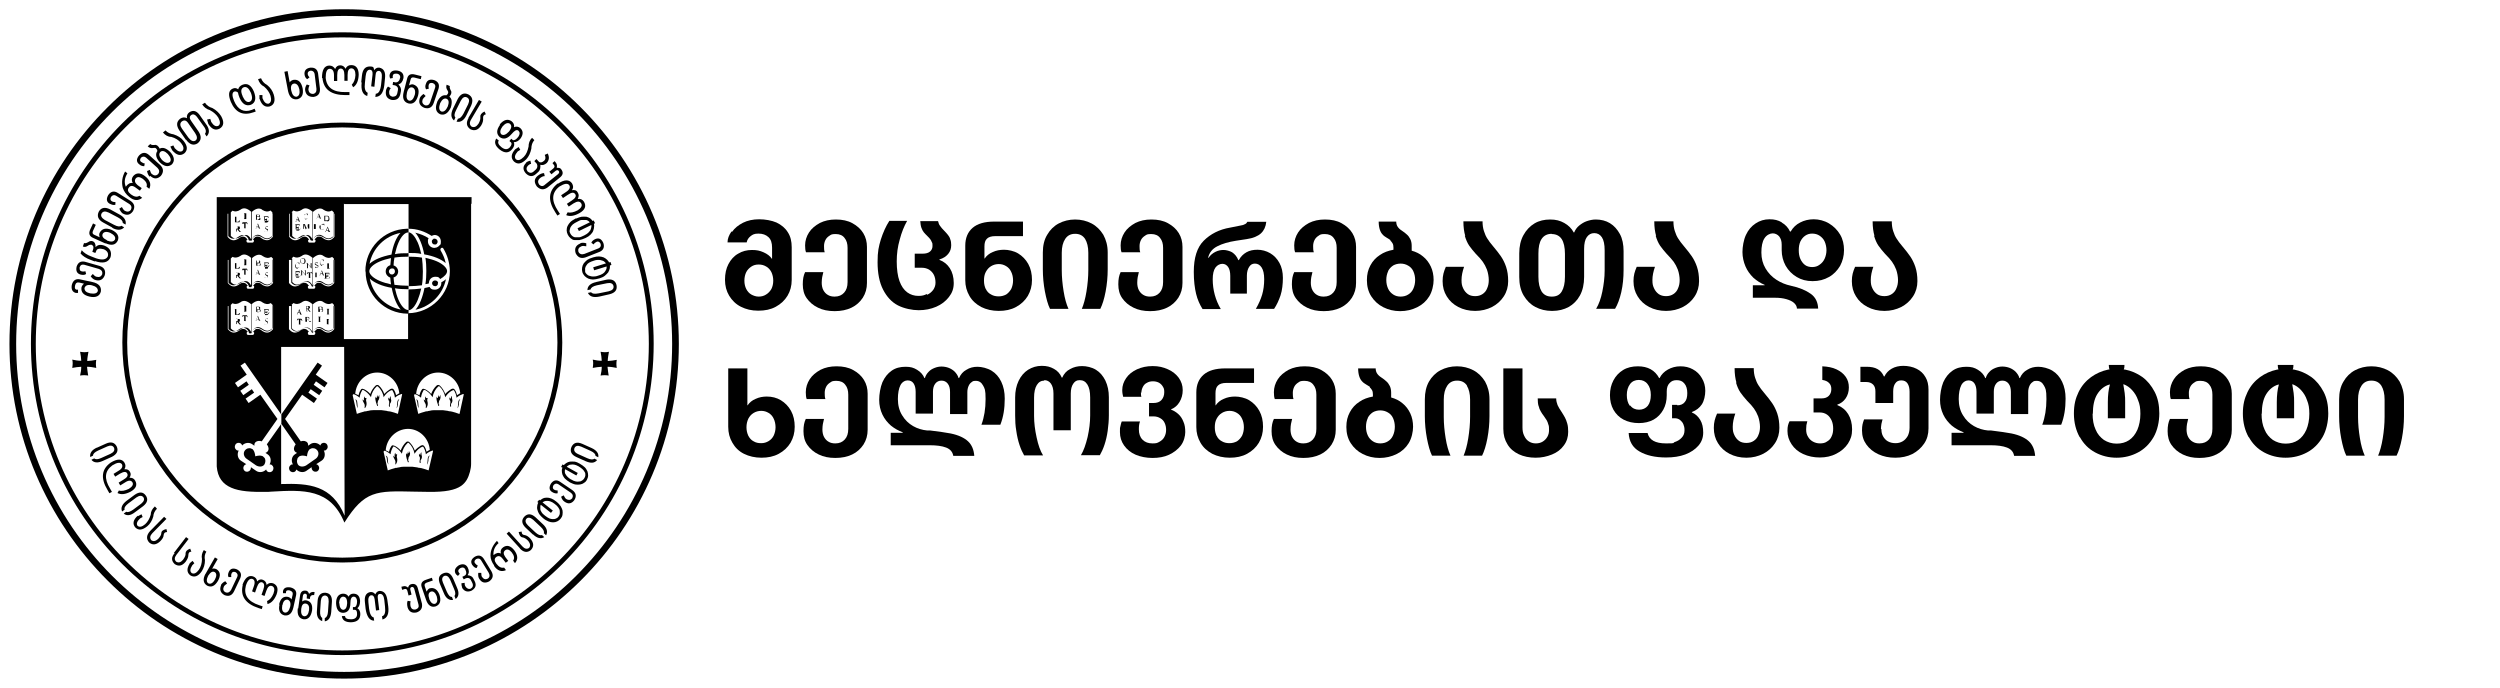 <svg xmlns="http://www.w3.org/2000/svg" id="Layer_1" viewBox="0 0 1083.1 298"><defs><style>      .st0 {        isolation: isolate;      }      .st1 {        fill-rule: evenodd;      }    </style></defs><g><g><g><path d="M38.8,128.5c-2.6-.6-3.8-1.9-3.5-4,.2-.7.6-1.2,1.1-1.6l-2.1-.5c-1-.2-1.6.3-1.8,1.4-.2,1,0,1.5.6,1.7h.7v1.4h-1c-1.4-.4-2-1.5-1.7-3.4.5-2,1.7-2.8,3.4-2.5l5.6,1.2c2.7.6,3.9,2,3.6,4.1-.5,2-2.2,2.8-4.9,2.2h0ZM39.1,127.1c1.9.3,3,0,3.3-1.1,0-1.1-.7-1.9-2.6-2.4-1.7-.4-2.8,0-3.2,1.2,0,1.2.7,1.9,2.5,2.3h0Z"></path><path d="M41.3,121.3c-.7-.2-1.4-.7-2-1.6l.9-1c.6.7,1.1,1.1,1.6,1.2,1.2.3,2,0,2.5-1.1.2-1.1-.3-1.9-1.5-2.3l-6.3-1.8c-.9-.2-1.6,0-2,1.1,0,.9,0,1.5.7,1.7.6.2,1.2.2,1.8,0l.3,1.2c-.6.5-1.5.5-2.6.2-1.4-.5-1.9-1.6-1.5-3.4.6-1.8,1.8-2.5,3.6-2.1l6.3,1.8c2,.6,2.8,2,2.3,4-.7,1.9-2.1,2.7-4.1,2.1h0Z"></path><path d="M41.1,113.3l-1.8-.7c-2-.7-3.5-1.7-4.4-2.8l.5-1.4c.9,1.1,2.4,2.1,4.4,2.8l1.8.7c2.7.9,4.4.6,5.1-.8.4-1.4-.2-2.4-1.7-3.1-1.8-.5-3-.3-3.3.7l-.4.9-1.3-.5.3-.9c.4-1.1.2-1.8-.7-2.2-.4,0-.9,0-1.6.5-.7.5-1.4.6-2.1.3l.5-1.5c.5.2,1.1,0,1.8-.4.7-.5,1.3-.6,1.9-.4.9.3,1.4,1.2,1.3,2.6.9-1.1,2.2-1.3,4-.6,2.3,1,3.1,2.6,2.5,4.9-1,2.4-3.3,2.9-6.8,1.7h0s0,.2,0,.2Z"></path><path d="M45.7,105.5l-5.5-2.5c-1.5-.7-1.9-1.9-1.1-3.6l1.2-2.6,1.2.6-1.2,2.6c-.4.8-.2,1.4.5,1.7l2.4,1.1c-.3-.8-.3-1.5,0-2,1-1.8,2.7-2.2,5.2-1.2,2.5,1.2,3.4,2.8,2.6,4.7-1,1.9-2.7,2.2-5.2,1.1h-.1ZM46.3,104.2c1.8.7,2.9.6,3.5-.4.4-1.1-.3-2-2-2.9-1.6-.7-2.8-.5-3.3.4-.5,1.1.2,2,1.9,2.8h-.1Z"></path><path d="M48.7,98.6l-4-2.2c-2.2-1.2-2.8-2.8-1.9-4.7,1-1.8,2.7-2.1,4.9-1l4,2.2c2.2,1.2,3.1,2.7,2.7,4.4l-1.2-.7c0-.8-.6-1.6-2.1-2.4l-4-2.1c-1.5-.7-2.5-.6-3.1.4-.5,1,0,1.9,1.4,2.8l4,2.1c1.5.8,2.6.9,3.2.4l1.2.7c-1.2,1.3-3,1.4-5.2.2h0Z"></path><path d="M53.2,92.5c-.6-.4-1.1-1.1-1.5-2.1l1.1-.7c.4.8.8,1.3,1.2,1.6,1.1.6,2,.5,2.7-.4.5-1,.3-1.9-.8-2.6l-5.6-3.5c-.8-.5-1.6-.3-2.2.5-.4.8-.3,1.4.2,1.8.6.4,1.2.5,1.7.4v1.2c-.7.3-1.6,0-2.6-.5-1.3-.8-1.4-2.1-.5-3.7,1.1-1.6,2.5-1.9,4-1l5.6,3.5c1.8,1.2,2.1,2.7,1.1,4.5-1.2,1.7-2.7,2-4.6.9h.2,0Z"></path><path d="M56,85.3c-1.4-1.1-2.3-2.4-2.8-3.9-.6-2.4-.3-4.8,1-7.1l1,.8c-1.2,1.9-1.5,3.8-.7,5.8.9-1.3,1.9-1.8,3-1.6-.6-1.1-.5-2.1.2-3,1.3-1.5,3-1.6,5.1,0,2.2,1.7,2.8,3.5,1.9,5.5l-1.2-.9c.4-1.2-.2-2.3-1.6-3.4-1.3-.9-2.3-1-3-.3-.8,1-.5,2,.7,3l1.8,1.3-.8,1.1-1.8-1.3c-1.3-1-2.3-1-3,0-.7.9-.4,1.9.9,2.9,1.5,1.1,2.7,1.3,3.7.6l1.2.9c-1.7,1.4-3.6,1.3-5.6-.4h0Z"></path><path d="M64.8,76.5c-.5-.5-.9-1.3-1.1-2.4l1.2-.5c.3.9.5,1.5.9,1.8,1,.8,1.9.8,2.7,0,.7-.9.6-1.8-.3-2.7l-4.9-4.4c-.7-.6-1.5-.6-2.2,0-.5.7-.6,1.4,0,1.8s1.1.7,1.6.7l-.2,1.2c-.8,0-1.6-.2-2.4-1-1.1-1-1-2.3.2-3.7,1.4-1.4,2.8-1.4,4.2-.2l4.9,4.4c1.5,1.5,1.6,3,.3,4.7-1.5,1.4-3,1.5-4.6,0h0l-.2.3s0,0,0,0Z"></path><path d="M69.1,70.2c-1.5-1.8-1.9-3.4-.9-4.8-.3-1.1-.8-1.5-1.7-1.3-1,.2-1.8,0-2.5-.7l1.1-1c.4.4,1,.5,1.9.4.8-.2,1.6.4,2.2,1.6,1.2-.7,2.7-.3,4.5,1.4,1.9,2.1,2.1,3.9.8,5.4-1.6,1.3-3.4,1-5.4-1h0ZM70.1,69.2c1.4,1.4,2.6,1.7,3.5,1,.7-.8.4-2-.9-3.5-1.3-1.3-2.4-1.6-3.2-.9-.8.8-.6,2,.6,3.4h0Z"></path><path d="M74.6,65.1l-.8-1.6,1.3-.5.6,1.2c1.3,1.4,2.4,1.8,3.3,1.2.8-.8.6-2-.6-3.5-1-1.2-2.4-2.1-4.2-2.6-1.4,0-2.6-.7-3.6-1.9l1.1-.9c.9,1,2.1,1.5,3.5,1.7,1.8.6,3.3,1.5,4.3,2.8,1.8,2.2,1.9,4,.4,5.4-1.7,1.3-3.4.9-5.3-1.3h0Z"></path><path d="M80.4,60.4l-2.7-3.9c-1.4-2.1-1.3-3.8.4-5.1.9-.6,1.9-.7,2.9-.2-.2-1.1.2-2,1.1-2.6,1.6-1,3-.6,4.3,1.1l3.3,4.7c1.1,1.8,1.1,3.4-.2,4.7l-.7-1.1c.6-.8.5-1.7-.2-2.8l-3.3-4.6c-.8-1-1.6-1.3-2.4-.8-.9.6-.9,1.5,0,2.7l3,4.3c1.5,2.2,1.4,4-.3,5.3-1.7,1.1-3.4.6-5-1.6h-.2ZM81.6,59.6c1.1,1.4,2.1,1.9,3.1,1.3.9-.7.8-1.8-.2-3.3l-3-4.3c-.8-1.2-1.7-1.4-2.7-.7-.9.7-.9,1.8,0,3.1l2.8,3.9h0Z"></path><path d="M90.2,53.5l-.5-1.7,1.4-.3.4,1.3c1,1.6,2,2.2,3.1,1.7.9-.6.9-1.8,0-3.5-.8-1.3-2-2.4-3.7-3.3-1.4-.4-2.5-1.2-3.3-2.5l1.2-.7c.7,1.1,1.8,1.9,3.2,2.3,1.7.9,2.9,2.1,3.8,3.5,1.4,2.5,1.2,4.3-.6,5.4-1.9,1-3.5.3-5-2.1h0Z"></path><path d="M100,44.1c-1.2-3-1-4.9.8-5.7.9-.4,1.6-.3,2.4.3.2-.9.9-1.6,1.9-2,2.1-.8,3.7.2,4.9,3,1.1,2.9.7,4.8-1.3,5.7-2.1.7-3.7-.3-4.9-3-.4-.9-.6-1.7-.7-2.3-.6-.5-1.1-.6-1.7-.4-.9.5-.9,1.8,0,4,1.6,3.8,4.2,5.2,7.7,3.9l1.2-.5.5,1.2-.8.3c-4.7,1.7-8,.2-10-4.5h0ZM105.1,41.7c.9,2,1.9,2.8,3.1,2.4,1.1-.5,1.3-1.8.5-3.9-.9-2-1.9-2.8-3.1-2.4-1.2.5-1.4,1.8-.5,3.8h0Z"></path><path d="M112.4,43v-1.8h1.3v1.3c.7,1.8,1.6,2.6,2.7,2.4,1-.4,1.3-1.6.8-3.4-.5-1.5-1.4-2.8-2.8-4-1.3-.6-2.1-1.7-2.6-3.2l1.3-.4c.5,1.3,1.3,2.2,2.6,2.9,1.5,1.2,2.4,2.6,2.9,4.2.8,2.7.2,4.4-1.7,5.1-2,.5-3.5-.5-4.4-3.2h-.1Z"></path><path d="M124.8,39.5l-1.6-8.4,1.4-.3.9,4.9c.3-.5.8-.9,1.6-1.1,2.1-.3,3.4.9,4,3.6.5,2.7-.3,4.3-2.3,4.8-2.1.3-3.4-.9-4-3.5h0ZM126.2,39.3c.4,1.8,1.2,2.7,2.3,2.6,1.1-.3,1.5-1.4,1.2-3.2-.4-1.7-1.2-2.6-2.3-2.5-1.2.2-1.6,1.3-1.2,3.1h0Z"></path><path d="M132.2,39.1c-.1-.7.1-1.6.7-2.5l1.2.4c-.4.8-.5,1.5-.5,1.9.2,1.2.9,1.8,2,1.8,1.1-.2,1.6-1,1.5-2.2l-.8-6.5c-.2-.9-.8-1.4-1.7-1.4-.9.2-1.3.6-1.3,1.3s.4,1.2.8,1.6l-1,.8c-.7-.4-1.1-1.2-1.2-2.3,0-1.5.7-2.4,2.6-2.7,1.9-.1,3,.7,3.3,2.5l.8,6.5c.2,2.1-.7,3.4-2.8,3.7-2.1,0-3.3-.9-3.6-2.9h0Z"></path><path d="M139.5,33.7c0-3.4,1-5.2,3.1-5.3,1.2,0,2,.5,2.6,1.5.4-1.1,1.2-1.6,2.2-1.6s1.8.5,2.3,1.5c.5-1.1,1.3-1.6,2.5-1.6,2.1,0,3.2,1.5,3.2,4.2-.1,2.6-.9,4.5-2.4,5.4l-.6-1.1c.9-.9,1.5-2.3,1.6-4.2,0-1.8-.6-2.8-1.7-2.9-1.2,0-1.7,1-1.7,2.9v2.5h-1.4v-2.5c0-1.9-.6-2.8-1.6-2.8s-1.5,1-1.5,2.9v2.5h-1.4v-2.5c0-1.9-.7-2.8-1.9-2.8-1.2.1-1.7,1.4-1.7,3.9.4,4.2,3.2,6.3,8.6,6.2h1.7v1.3h-1.7c-6.2,0-9.5-2.4-10-7.4h-.2Z"></path><path d="M156.5,35.7l.3-2.9c.3-2.7,1.4-4,3.4-4s1.6.6,1.9,1.6c.6-.8,1.3-1.2,2.2-1.1,2,.4,2.8,1.9,2.5,4.6l-.3,3c-.4,3.3-1.6,5-3.9,5.1l.2-1.4c1.2,0,2-1.3,2.3-3.9l.3-2.9c.2-1.8-.2-2.9-1.2-3.1-.9,0-1.4.5-1.5,1.9l-.5,5-1.4-.2.6-5.1c.1-1.3-.2-2-1.2-2.1-1,0-1.6,1-1.8,2.8l-.3,2.9c-.3,2.4.1,3.8,1.2,4.3l-.2,1.4c-2-.6-2.8-2.6-2.4-5.9h-.2Z"></path><path d="M167.2,39.3c.1-.6.4-1.3.9-1.8l1.2.7c-.4.4-.6.8-.7,1.4-.1,1.3.3,2,1.4,2.3,1.1,0,1.8-.3,2.1-1.4l.3-1.5c.2-.9-.2-1.6-1.2-2l-1.1-.2.2-1.3,1.1.2c1,0,1.7-.6,2-2.2,0-.8-.4-1.4-1.4-1.6-1,0-1.6,0-1.8.8-.1.5-.1.8,0,1.1l-1.2.2c-.2-.6-.3-1.1-.2-1.6.4-1.5,1.5-2.1,3.5-1.8,1.9.4,2.7,1.5,2.5,3.2-.3,1.5-1,2.4-2.2,2.8.9.9,1.3,1.8,1.1,2.9l-.3,1.4c-.5,1.9-1.7,2.6-3.7,2.4-2-.5-2.8-1.8-2.5-3.9h0Z"></path><path d="M174.9,39.8l1.5-5.8c.4-1.6,1.5-2.2,3.4-1.7l2.8.7-.3,1.3-2.8-.7c-.9-.2-1.4,0-1.6.8l-.7,2.6c.7-.4,1.4-.6,1.9-.4,2,.7,2.7,2.3,2,4.9-.8,2.7-2.2,3.8-4.2,3.3-2-.6-2.7-2.3-2-5h0ZM176.3,40.2c-.4,1.9-.1,3,.9,3.4,1.1.2,1.9-.6,2.5-2.5.4-1.7,0-2.8-1-3.2-1.1-.3-2,.5-2.4,2.3h0Z"></path><path d="M181.8,42.7c.2-.7.8-1.4,1.7-2l.9.9c-.7.6-1.1,1.1-1.3,1.5-.4,1.2,0,2,1,2.5,1.1.3,1.9-.2,2.3-1.4l2.1-6.2c.3-.9,0-1.6-1-2-.9-.2-1.5,0-1.7.6s-.2,1.2,0,1.8l-1.2.3c-.4-.6-.5-1.5,0-2.6.5-1.4,1.7-1.9,3.5-1.4,1.8.7,2.4,1.9,1.9,3.7l-2.1,6.2c-.7,2-2.1,2.7-4.1,2.1-1.9-.8-2.6-2.2-1.9-4.2h0v.2h0Z"></path><path d="M189.4,44.1c1.1-2.2,2.4-3.1,4-2.8.9-.7,1-1.4.5-2.1-.6-.8-.7-1.7-.4-2.5l1.4.6c-.2.5,0,1.1.4,1.9.5.7.3,1.6-.6,2.7,1.1.8,1.3,2.4.6,4.7-1.2,2.5-2.7,3.5-4.6,2.9-1.9-.9-2.3-2.7-1.3-5.3h0ZM190.7,44.7c-.7,1.9-.5,3.1.5,3.6,1,.3,2-.4,2.8-2.2.6-1.7.5-2.8-.5-3.3-1.1-.4-2,.3-2.8,1.9h0Z"></path><path d="M196.3,47l2-4.1c1.2-2.2,2.7-2.9,4.6-2,1.8,1,2.2,2.6,1.2,4.9l-2,4.1c-1.1,2.3-2.6,3.2-4.3,2.8l.6-1.3c.8,0,1.6-.7,2.4-2.2l2-4c.7-1.5.5-2.5-.5-3s-1.9,0-2.7,1.5l-2,4c-.8,1.5-.9,2.6-.3,3.2l-.6,1.3c-1.4-1.2-1.5-2.9-.4-5.2h0Z"></path><path d="M202.9,51.1l4.6-7.8,1.2.7-4.6,7.8c-.8,1.3-.7,2.4.3,3.1,1.1.4,2,0,2.9-1.3.7-1.2.9-2.2.8-3-.1-.8.4-1.6,1.8-2.3l.6,1.2c-.9.2-1.3.8-1.2,1.7s-.1,1.9-.8,3.1c-1.3,2-2.8,2.6-4.7,1.7-1.7-1.2-2-2.8-.8-4.9h-.1Z"></path><path d="M216.5,53.9c1.8-2.1,3.5-2.5,5.1-1.4.9.7,1.3,1.6,1.1,2.6.9-.4,1.8-.3,2.6.3,1.4,1.2,1.5,2.7.3,4.5-.9,1.2-1.9,1.7-3,1.7.4.9.2,1.9-.6,2.9-1.5,1.9-3.3,2-5.5.3-2-1.6-2.5-3.2-1.5-4.8l1.1.9c-.6.8-.2,1.8,1.2,2.9s2.6,1.1,3.6,0c.8-1,.9-1.7.5-2.1l-.7-.6.8-1,.7.6c.7.2,1.5-.3,2.4-1.5.7-1.1.7-1.9,0-2.6-.8-.6-1.7,0-2.9,1.4-1.8,2.1-3.5,2.6-5.2,1.4-1.5-1.4-1.5-3.1.2-5.4h-.2ZM217.7,54.8c-1.1,1.5-1.2,2.7-.5,3.4.9.6,2,.2,3.3-1.2,1.2-1.5,1.3-2.6.4-3.4-.9-.6-2-.2-3.2,1.2h0Z"></path><path d="M223.2,64.7l1.5-1,.7,1.2-1.1.7c-1.3,1.5-1.5,2.6-.8,3.4.9.7,2,.4,3.4-1,1.1-1.1,1.7-2.6,2.1-4.5,0-1.4.4-2.7,1.5-3.8l1,1c-.9,1-1.3,2.3-1.3,3.7-.4,1.9-1.1,3.4-2.2,4.6-2,2-3.7,2.4-5.3,1-1.5-1.5-1.3-3.3.5-5.3h0Z"></path><path d="M227.8,70.6c.4-.5,1.1-.8,2-1l.3,1.4c-.5,0-.9.4-1.3.7-.8.8-.9,1.7-.2,2.6.8.7,1.7.8,2.6,0l1-.9c.6-.6.8-1.4.4-2.4l-1.1-1.2.9-.9,1.1,1.2c.6.5,1.4.3,2.3-.5.6-.6.7-1.4.2-2.5l1.3-.6c.8,1.6.6,2.9-.4,4.1-.9.8-1.8,1.1-2.8.8.1,1.3-.1,2.3-.8,3l-1,.9c-1.5,1.4-3,1.3-4.5-.2-1.4-1.6-1.3-3.1.1-4.5h-.1Z"></path><path d="M239.3,70.7l1-.9.6.8c.4.5.5,1.2.3,2.1.9,0,1.5,0,1.9.6,1,1.3.9,2.4-.4,3.5l-5.6,4.5c-1.6,1.1-3.1.9-4.5-.5-1.3-1.8-1.2-3.3.3-4.6,1-.8,1.9-1.2,2.8-1.2l.3,1.3c-.8,0-1.5.4-2.2,1-.8.8-.9,1.7-.2,2.7.8.8,1.7.8,2.5,0l5.6-4.5c.6-.5.7-1,.4-1.4-.4-.5-.9-.5-1.5,0l-1.7,1.4-.9-1.1,1.7-1.4c.6-.5.7-1,.3-1.5l-.6-.8h-.1Z"></path><path d="M241.7,79.6c2.8-1.9,4.9-1.9,6.1-.2.6,1,.7,2,0,3,1.1-.2,2,0,2.5,1,.6.9.5,1.8,0,2.8,1.2-.2,2,.2,2.7,1.2,1.1,1.9.5,3.5-1.9,4.9-2.3,1.3-4.3,1.6-5.8.9l.6-1.2c1.3.3,2.7,0,4.4-.9,1.5-1,2.1-2,1.5-3s-1.7-1-3.3,0l-2.1,1.4-.8-1.2,2.1-1.4c1.6-1,2.1-2,1.5-2.8-.6-.9-1.6-.8-3.2.3l-2.1,1.4-.8-1.2,2.1-1.4c1.6-1,2-2.1,1.4-3-.7-.9-2.1-.7-4.2.6-3.4,2.6-3.6,6.1-.7,10.5l.9,1.4-1.1.7-.9-1.4c-3.4-5.2-3-9.3,1-12.5h.1Z"></path><path d="M249.6,94.7c.9-.4,1.7-.7,2.4-.8s1.4,0,2.1,0c.6.2,1.2.4,1.7.8s.9.9,1.2,1.5.5,1.3.4,1.9c0,.6-.2,1.3-.4,1.9s-.7,1.2-1.2,1.7-1.2,1-2.1,1.4c-1.1.5-2,.8-2.7.9h-2.1c-.7,0-1.2-.4-1.7-.8s-.9-.9-1.2-1.5-.5-1.3-.5-1.9.1-1.3.4-1.9.7-1.2,1.2-1.7,1.3-1,2.4-1.6h.1ZM250.2,96c-.9.4-1.6.9-2,1.2s-.7.8-1,1.2c-.2.4-.3.9-.4,1.4s0,.9.3,1.4c.2.4.5.8.9,1.1.4.3.8.5,1.3.5h1.6c.6,0,1.3-.4,2.2-.8.7-.4,1.3-.7,1.7-1.1s.7-.8,1-1.2c.2-.4.3-.9.4-1.4s0-.9-.3-1.4-.5-.8-.9-1.1-.8-.5-1.3-.5h-1.6c-.6,0-1.2.3-1.9.7h0ZM250.2,98.9l7-3.4.6,1.2-7,3.4-.6-1.2Z"></path><path d="M251.4,105.4c.7-.3,1.5-.3,2.6,0v1.3c-1-.2-1.7-.2-2.1,0-1.2.5-1.6,1.3-1.3,2.4.5,1,1.4,1.3,2.6.9l6.1-2.4c.9-.4,1.2-1.1.9-2-.4-.8-1-1.1-1.6-.9-.6.3-1.1.6-1.4,1.2l-1-.7c.2-.7.9-1.3,1.9-1.7,1.4-.5,2.5,0,3.3,1.8.6,1.8,0,3.1-1.6,3.8l-6.1,2.4c-2,.7-3.4,0-4.3-1.8-.6-2,0-3.4,2-4.2h0Z"></path><path d="M257,111.5c.9-.3,1.8-.4,2.5-.4s1.4.2,2,.4c.6.3,1.1.6,1.6,1.1s.8,1,1,1.7.2,1.3.1,1.9-.4,1.2-.7,1.8c-.4.5-.9,1-1.5,1.5s-1.4.8-2.3,1.1c-1.1.3-2.1.5-2.8.5s-1.4-.2-2-.4c-.6-.3-1.1-.6-1.6-1.1-.4-.5-.8-1-1-1.7s-.2-1.3-.1-2c.1-.6.3-1.2.7-1.8.4-.5.9-1,1.5-1.5.6-.4,1.5-.8,2.6-1.1h0ZM257.4,112.9c-1,.3-1.7.6-2.2.9s-.9.7-1.1,1.1c-.3.4-.5.8-.6,1.3v1.4c0,.5.4.9.7,1.2.3.3.7.6,1.2.7.5.2,1,.3,1.5.3s1.3,0,2.3-.4c.8-.2,1.4-.5,1.9-.8s.9-.7,1.1-1.1c.3-.4.5-.8.6-1.3v-1.4c-.1-.5-.4-.9-.7-1.2s-.7-.6-1.2-.7c-.5-.2-1-.3-1.5-.3s-1.2,0-2,.3h0ZM257,115.8l7.5-2.3.4,1.3-7.5,2.3-.4-1.3Z"></path><path d="M258.2,122.2l4.4-1c2.5-.5,4,.3,4.5,2.3.4,2.1-.6,3.4-3.1,4l-4.4,1c-2.5.5-4.1,0-4.9-1.6l1.4-.3c.5.7,1.5.8,3.2.5l4.4-.9c1.6-.4,2.3-1.1,2.1-2.3-.3-1.1-1.2-1.5-2.8-1.2l-4.4.9c-1.7.4-2.6,1-2.7,1.8l-1.4.3c0-1.8,1.4-3,3.8-3.5h-.1Z"></path></g><g><path d="M41.9,194l4-1.8c2.2-1,3.8-.5,4.7,1.3.8,1.9,0,3.3-2.1,4.4l-4,1.8c-2.2,1-3.9.8-4.9-.5l1.2-.6c.6.5,1.6.5,3.1-.2l4-1.8c1.4-.7,1.9-1.5,1.5-2.6-.5-1-1.5-1.2-2.9-.6l-4,1.8c-1.5.7-2.2,1.4-2.2,2.2l-1.2.6c-.3-1.7.7-3.1,2.9-4.1h0Z"></path><path d="M48,200.4c2.8-1.7,4.8-1.7,5.9,0,.6,1,.6,1.9,0,2.9,1.1-.1,1.9.2,2.4,1.1.5.8.4,1.7-.2,2.6,1.1-.1,2,.3,2.5,1.3,1,1.8.3,3.4-2,4.7-2.3,1.2-4.2,1.4-5.7.6l.6-1.1c1.2.4,2.6.1,4.3-.7,1.5-.9,2.1-1.9,1.6-2.8-.6-1-1.7-1-3.2,0l-2.1,1.3-.7-1.2,2.1-1.3c1.6-.9,2.1-1.8,1.6-2.7s-1.5-.8-3.1.1l-2.1,1.3-.7-1.2,2.1-1.3c1.6-.9,2-1.9,1.5-2.9-.7-.9-2-.8-4.1.5-3.3,2.4-3.7,5.7-1,10.1l.8,1.4-1.1.6-.8-1.4c-3.1-5.1-2.6-9.1,1.4-11.9h0Z"></path><path d="M54.8,217l3.5-2.6c2-1.4,3.6-1.4,4.8.2,1.2,1.6.8,3.2-1.1,4.7l-3.5,2.6c-1.9,1.5-3.6,1.7-4.9.6l1.1-.8c.7.4,1.7,0,3-.9l3.5-2.6c1.2-1,1.5-1.9.9-2.8-.7-.8-1.7-.8-3,.1l-3.5,2.6c-1.3,1-1.9,1.9-1.6,2.7l-1.1.8c-.7-1.6,0-3.1,1.9-4.6h0Z"></path><path d="M59.8,223.6l1.5-.8.5,1.2-1.1.6c-1.4,1.3-1.7,2.4-1.1,3.2.8.7,1.9.5,3.3-.7,1.1-1,1.9-2.4,2.4-4.1,0-1.4.7-2.6,1.8-3.6l.9,1c-.9.9-1.5,2-1.6,3.4-.5,1.8-1.4,3.2-2.6,4.2-2.1,1.7-3.8,1.9-5.2.5-1.3-1.6-.9-3.3,1.1-5.1h0v.2h0Z"></path><path d="M65,230.1l6.1-6.2,1,.9-6.1,6.2c-1,1.1-1.2,2-.5,3,.9.7,1.9.5,3-.5.9-1,1.4-1.8,1.4-2.6s.8-1.4,2.2-1.7l.3,1.3c-.9,0-1.4.4-1.5,1.3,0,.9-.6,1.8-1.5,2.7-1.7,1.6-3.3,1.8-4.8.5-1.3-1.5-1.2-3.1.4-4.9h0Z"></path><path d="M75.3,239.6l5.3-6.9,1.1.8-5.3,6.9c-.9,1.2-.9,2.2,0,3,1,.5,1.9.3,2.9-.9.8-1.1,1.2-2,1.1-2.8,0-.8.6-1.5,2-2l.5,1.3c-.9,0-1.3.6-1.3,1.5s-.4,1.8-1.2,2.9c-1.5,1.8-3,2.1-4.7,1-1.5-1.4-1.6-3,0-4.8h-.4Z"></path><path d="M82.1,244.1l1.3-1.1.8,1-.9.9c-1,1.6-1.1,2.7-.2,3.4,1,.5,2,0,3.1-1.5.8-1.2,1.3-2.8,1.3-4.6-.3-1.4,0-2.6.8-3.9l1.1.7c-.7,1.1-.9,2.3-.6,3.7,0,1.8-.5,3.4-1.4,4.8-1.5,2.2-3.2,2.8-4.9,1.8-1.6-1.2-1.7-2.9-.3-5.2h-.1Z"></path><path d="M89,248.7l4.1-7.2,1.2.7-2.4,4.2c.6-.2,1.2-.1,1.9.2,1.7,1.1,1.9,2.8.6,5.1-1.4,2.3-2.9,2.9-4.7,2-1.7-1.1-1.9-2.8-.7-5.1h0ZM90.2,249.4c-.8,1.6-.8,2.7,0,3.3,1,.5,2,0,2.9-1.6.8-1.5.8-2.6,0-3.2-1-.6-1.9,0-2.9,1.5h0Z"></path><path d="M95.7,253.5c.3-.6.9-1.2,1.9-1.7l.8,1c-.7.5-1.2.9-1.4,1.3-.5,1.1-.3,2,.7,2.5,1,.4,1.8,0,2.4-1l2.7-5.7c.4-.9,0-1.5-.7-2-.8-.3-1.4-.2-1.7.4s-.3,1.2-.2,1.7h-1.2c-.3-.5-.3-1.4.2-2.4.7-1.3,1.8-1.6,3.5-.9,1.6.9,2.1,2.1,1.4,3.8l-2.7,5.7c-.9,1.8-2.3,2.4-4.2,1.6-1.7-1-2.2-2.4-1.4-4.3h-.1Z"></path><path d="M105,253.5c1.1-3.1,2.6-4.4,4.6-3.8,1.1.4,1.7,1.1,1.8,2.2.7-.8,1.6-1.1,2.5-.7s1.5,1,1.6,2.2c.8-.8,1.7-1,2.8-.7,1.9.8,2.4,2.4,1.5,4.9-1,2.4-2.3,3.7-3.9,4.1l-.2-1.3c1.2-.5,2.1-1.6,2.8-3.3.6-1.7.4-2.7-.6-3.2-1.1-.4-1.9.3-2.5,2l-.8,2.3-1.3-.5.8-2.3c.6-1.7.4-2.7-.5-3.1-.9-.3-1.7.4-2.3,2.1l-.8,2.3-1.3-.5.8-2.3c.6-1.7.3-2.8-.7-3.1-1.1-.3-2.1.7-2.8,3-1,3.9.9,6.8,5.8,8.4l1.5.5-.4,1.2-1.5-.5c-5.7-1.9-7.9-5.3-6.7-10.1h0l-.2.2h0Z"></path><path d="M120.9,261.9c.6-2.6,1.9-3.7,3.9-3.3.7.2,1.2.6,1.5,1.1l.5-2.1c.2-.9-.3-1.5-1.3-1.8-.9-.2-1.5,0-1.6.6v.6h-1.3v-.9c.3-1.4,1.4-1.9,3.3-1.6,1.9.5,2.7,1.6,2.4,3.3l-1.2,5.4c-.6,2.6-1.9,3.7-3.9,3.4-1.9-.5-2.7-2.1-2.1-4.7h-.2ZM122.3,262.2c-.3,1.8,0,2.9,1.1,3.2,1.1.1,1.8-.7,2.3-2.5.4-1.6,0-2.7-1.1-3.1-1.1-.1-1.9.6-2.2,2.3h-.1Z"></path><path d="M129.2,263.6l.8-5.6c.2-1.6,1.1-2.3,2.5-2.1.6,0,1.1.5,1.4,1.4.6-.7,1.4-1,2.4-.8l-.2,1.3c-1-.1-1.6.2-1.8,1.1v.6l-1.4-.2v-.6c.2-.9,0-1.4-.7-1.5-.5,0-.9.3-1,1.1l-.3,2.3c.5-.4,1.1-.6,1.8-.5,2,.4,2.8,1.9,2.5,4.4-.5,2.7-1.7,4-3.7,3.8-2-.4-2.8-1.9-2.5-4.7h.2ZM130.5,263.8c-.2,1.9.2,3,1.3,3.2,1.1,0,1.8-.8,2.1-2.7.2-1.6-.3-2.6-1.4-2.8-1.1-.2-1.8.6-2,2.3h0Z"></path><path d="M137.3,264.7l.3-4.4c.2-2.4,1.4-3.6,3.4-3.5,2,.2,2.9,1.5,2.8,3.9l-.3,4.4c-.2,2.4-1.1,3.8-2.8,4.1v-1.4c.8-.3,1.3-1.2,1.4-2.8l.3-4.4c0-1.6-.4-2.4-1.5-2.6-1.1,0-1.7.7-1.9,2.3l-.3,4.4c-.1,1.6.2,2.6.9,3v1.4c-1.7-.6-2.5-2.1-2.3-4.5h0Z"></path><path d="M145.6,261.3c0-2.6,1.1-4,3-4.1,1.1,0,1.9.4,2.4,1.3.5-.9,1.2-1.3,2.1-1.3,1.8,0,2.8,1.1,2.9,3.2,0,1.4-.4,2.5-1.2,3.1.8.5,1.3,1.3,1.3,2.5,0,2.3-1.3,3.5-4,3.6-2.5,0-3.8-.9-4-2.7h1.4c0,1,.9,1.4,2.6,1.4s2.6-.8,2.6-2.2-.3-1.8-.9-1.9h-.9v-1.2h.9c.6-.3.9-1.2.9-2.6-.1-1.2-.6-1.9-1.5-1.9s-1.4,1-1.4,2.8c0,2.7-1.1,4.1-3.1,4.2-2,0-3-1.5-3.1-4.2h0ZM147,261.3c.1,1.8.7,2.8,1.7,2.9,1.1-.1,1.6-1.1,1.7-2.9,0-1.9-.6-2.8-1.8-2.8-1,.1-1.6,1.1-1.7,2.8h.1Z"></path><path d="M158.4,263.8l-.3-2.8c-.3-2.6.4-4.1,2.3-4.5.9-.1,1.6.2,2.2,1,.4-.9,1-1.4,1.8-1.5,1.9,0,3,1.2,3.4,3.8l.4,2.9c.4,3.2-.4,5.1-2.5,5.7l-.2-1.4c1.2-.3,1.6-1.7,1.3-4.2l-.3-2.8c-.2-1.8-.8-2.7-1.8-2.7s-1.2.8-1,2.1l.6,4.9-1.4.2-.6-4.9c-.2-1.3-.7-1.8-1.6-1.7-.9.3-1.3,1.3-1.1,3l.3,2.8c.3,2.3,1,3.6,2,3.8l.2,1.4c-2,0-3.2-1.8-3.7-5.1h0Z"></path><path d="M174.2,255.5l-.3-1.3.9-.2c.6-.2,1.3,0,2,.6.2-.8.6-1.3,1.3-1.5,1.5-.4,2.5.2,2.9,1.7l1.8,6.7c.3,1.9-.4,3.1-2.2,3.8-2.1.5-3.4-.3-4-2.1-.3-1.2-.3-2.1,0-2.9l1.3.2c-.2.7-.2,1.5,0,2.3.3,1,1.1,1.5,2.3,1.2,1-.4,1.4-1.1,1.1-2.1l-1.8-6.7c-.2-.7-.6-1-1.1-.9-.6.2-.8.6-.6,1.3l.5,2-1.3.4-.5-2c-.2-.7-.6-1-1.2-.8l-.9.3h-.2Z"></path><path d="M184.6,259.9l-1.9-5.5c-.5-1.5,0-2.6,1.8-3.2l2.6-.9.4,1.2-2.6.9c-.8.3-1.1.8-.9,1.5l.8,2.4c.4-.7.8-1.2,1.3-1.4,1.9-.5,3.4.4,4.3,2.8.8,2.6.3,4.2-1.6,5-1.9.6-3.4-.4-4.2-2.8h0ZM185.9,259.4c.7,1.7,1.5,2.4,2.6,2.2,1-.5,1.2-1.5.7-3.3-.6-1.6-1.5-2.3-2.5-2-1.1.4-1.3,1.5-.7,3.2h-.1Z"></path><path d="M192.3,257l-1.7-4c-.9-2.3-.5-3.8,1.4-4.6s3.3,0,4.3,2.2l1.7,4c1,2.2.8,3.9-.6,4.9l-.5-1.3c.5-.6.5-1.6-.2-3.1l-1.7-4c-.7-1.4-1.5-1.9-2.5-1.6-1,.5-1.2,1.5-.6,2.9l1.7,4c.7,1.5,1.4,2.3,2.2,2.2l.5,1.3c-1.7.3-3.1-.7-4-2.9h0Z"></path><path d="M200.3,254.6c-.3-.6-.4-1.2-.4-1.9l1.4-.2c0,.5,0,1,.3,1.5.6,1,1.5,1.4,2.4,1,.9-.6,1.1-1.3.7-2.3l-.7-1.4c-.4-.8-1.1-1.1-2.1-.8l-1,.5-.6-1.1,1-.5c.9-.5.9-1.5.2-2.9-.5-.7-1.1-.8-2-.4-.8.5-1.1,1-.9,1.6.2.4.4.7.6.9l-.8.9c-.5-.3-.9-.7-1.1-1.1-.6-1.4,0-2.5,1.5-3.5,1.7-.8,3-.5,3.8.9.7,1.3.7,2.4,0,3.4,1.2.1,2.1.6,2.5,1.5l.6,1.2c.8,1.7.3,3-1.4,4-1.8.8-3.2.3-4.2-1.4h.2Z"></path><path d="M207.6,250.7c-.4-.6-.5-1.4-.4-2.5h1.3c0,.8.1,1.4.3,1.7.7,1,1.5,1.3,2.5.8.9-.6,1-1.5.4-2.6l-3.3-5.4c-.5-.8-1.2-.9-2.1-.5-.7.5-.9,1.1-.6,1.7.4.5.8.9,1.3,1.1l-.5,1.1c-.7,0-1.4-.6-2-1.5-.7-1.3-.3-2.4,1.2-3.4,1.6-.9,2.9-.6,3.9.9l3.3,5.4c1,1.8.7,3.2-1,4.4-1.8.9-3.2.6-4.3-1.2h0Z"></path><path d="M214.1,245c-1-1.4-1.6-2.8-1.6-4.3,0-2.4,1-4.5,2.8-6.4l.7,1c-1.6,1.4-2.4,3.2-2.2,5.2,1.2-1,2.2-1.2,3.2-.7-.3-1.1,0-2,1-2.7,1.6-1.1,3.2-.7,4.8,1.3,1.6,2.1,1.7,4,.3,5.6l-.8-1.1c.7-1,.5-2.2-.6-3.6-1-1.2-1.9-1.5-2.7-1-1,.7-1,1.7-.1,3l1.3,1.7-1.1.8-1.3-1.7c-.9-1.2-1.8-1.5-2.8-.8-.9.7-.9,1.7.1,3,1.1,1.4,2.2,1.9,3.3,1.6l.8,1.1c-1.9.9-3.7.3-5.2-1.9h.1Z"></path><path d="M225.3,237.6l-5.8-6.4,1-.9,5.8,6.4c1,1.1,2,1.3,2.9.7.7-.8.6-1.8-.3-3-.9-1-1.8-1.5-2.6-1.6s-1.3-.9-1.6-2.3l1.3-.2c0,.9.3,1.4,1.2,1.5s1.8.7,2.6,1.6c1.5,1.8,1.6,3.4.2,4.9-1.6,1.3-3.2,1-4.8-.7h.1Z"></path><path d="M230.9,231.6l-3.2-3c-1.7-1.7-1.9-3.3-.5-4.8,1.4-1.4,3-1.3,4.8.3l3.2,3c1.8,1.7,2.2,3.3,1.4,4.8l-1-.9c.3-.7-.2-1.7-1.4-2.8l-3.2-3c-1.2-1-2.2-1.2-2.9-.5-.7.8-.5,1.8.6,2.9l3.2,3c1.2,1.1,2.2,1.5,2.9,1.2l1,.9c-1.5.9-3.1.5-4.9-1.2h0Z"></path><path d="M235.3,224.5c-.7-.6-1.3-1.2-1.7-1.8s-.6-1.2-.8-1.9-.1-1.3,0-1.9.4-1.2.8-1.7c.4-.5.9-.9,1.5-1.2s1.2-.4,1.8-.4,1.3.1,2,.4,1.4.7,2.1,1.3c.9.7,1.5,1.4,1.9,2s.6,1.2.8,1.8c.1.6.1,1.2,0,1.9s-.4,1.2-.8,1.7-.9.9-1.5,1.2-1.2.4-1.8.4-1.3-.1-2-.4-1.5-.7-2.3-1.4h0ZM238.7,222.2l-5.9-4.7.8-1,5.9,4.7-.8,1ZM236.1,223.4c.8.6,1.4,1,1.9,1.2s1,.3,1.5.3.9,0,1.3-.2.8-.4,1.1-.8.5-.8.6-1.2,0-.9,0-1.4-.3-.9-.6-1.4-.8-1-1.6-1.6c-.6-.5-1.2-.8-1.7-1s-1-.3-1.5-.3-.9,0-1.3.2-.8.4-1.1.8-.5.8-.6,1.2v1.4c0,.5.3.9.6,1.4s.8.9,1.4,1.4h0Z"></path><path d="M244.5,217.3c-.6-.4-1.1-1.1-1.4-2.1l1.1-.6c.4.8.7,1.3,1.1,1.6,1,.6,1.9.5,2.6-.3.5-1,.3-1.8-.7-2.5l-5.3-3.6c-.8-.5-1.5-.3-2.1.4-.4.8-.4,1.4.1,1.8.5.4,1.1.5,1.7.5v1.2c-.7.2-1.6,0-2.5-.6-1.2-.8-1.3-2-.4-3.6,1.1-1.5,2.4-1.8,3.9-.8l5.3,3.6c1.7,1.2,2,2.7.9,4.4-1.2,1.6-2.7,1.8-4.3.6h0Z"></path><path d="M249.7,206l-6.6-3.7.6-1.1,6.6,3.7-.6,1.1ZM246.8,208.9c-.8-.5-1.5-1-2-1.5s-.8-1.1-1.1-1.7c-.2-.6-.3-1.2-.3-1.8s.2-1.2.5-1.8.7-1,1.3-1.4,1.1-.6,1.7-.7c.6-.1,1.3,0,2,0,.7.1,1.5.4,2.3.9,1,.6,1.7,1.1,2.2,1.6s.8,1.1,1.1,1.7c.2.6.3,1.2.3,1.8s-.2,1.2-.5,1.8-.7,1.1-1.3,1.4c-.5.4-1.1.6-1.7.7-.6.1-1.3.1-2,0s-1.5-.5-2.6-1h.1ZM247.4,207.7c.8.5,1.5.8,2.1.9.5.1,1,.1,1.5,0,.5,0,.9-.2,1.3-.5s.7-.6.9-1,.4-.8.4-1.3,0-.9-.3-1.3c-.2-.4-.5-.8-.9-1.2s-1-.8-1.8-1.3c-.7-.4-1.3-.6-1.8-.7-.5-.1-1-.1-1.5,0-.5,0-.9.2-1.3.5s-.7.6-.9,1-.4.8-.4,1.3,0,.9.3,1.3c.2.4.5.8.9,1.2s.9.8,1.6,1.2h-.1Z"></path><path d="M253.7,199.8l-4-1.8c-2.2-1-2.9-2.5-2.1-4.4.9-1.8,2.4-2.3,4.7-1.3l4,1.8c2.2,1,3.2,2.4,2.9,4l-1.2-.6c0-.8-.7-1.5-2.2-2.2l-4-1.8c-1.5-.6-2.4-.4-2.9.6-.4,1,0,1.9,1.5,2.6l4,1.8c1.5.7,2.6.7,3.1.2l1.2.6c-1.1,1.4-2.7,1.5-5,.5h0Z"></path></g><path class="st1" d="M149.1,6.9h0c-39.2,0-74.8,15.9-100.5,41.6C22.9,74.2,7,109.8,7,149h0c0,39.2,15.9,74.8,41.6,100.5,25.7,25.7,61.3,41.6,100.5,41.6s74.8-15.9,100.5-41.6c25.7-25.7,41.6-61.3,41.6-100.5h0c0-39.2-15.9-74.8-41.6-100.5S188.3,6.9,149.1,6.9M148.3,16.2c36.7,0,69.9,14.9,93.9,38.9,24,24,38.9,57.2,38.9,93.9h0c0,36.7-14.9,69.9-38.9,93.9s-57.3,38.9-93.9,38.9-69.9-14.9-93.9-38.9S15.5,185.7,15.5,149s14.9-69.9,38.9-93.9c24-24,57.2-38.9,93.9-38.9h0ZM148.3,14h0c37.3,0,71,15.1,95.4,39.5,24.4,24.4,39.5,58.2,39.5,95.4s-15.1,71-39.5,95.4-58.2,39.5-95.4,39.5h0c-37.3,0-71-15.1-95.4-39.5S13.4,186.2,13.4,148.9h0c0-37.3,15.1-71,39.5-95.4S111,14,148.3,14h0ZM148.3,55.2c25.7,0,49,10.4,65.9,27.3s27.3,40.2,27.3,65.9h0c0,25.7-10.4,49-27.3,65.9s-40.2,27.3-65.9,27.3h0c-25.7,0-49-10.4-65.9-27.3s-27.3-40.2-27.3-65.9h0c0-25.7,10.4-49,27.3-65.9s40.2-27.3,65.9-27.3h0ZM148.3,53.1h0c26.3,0,50.2,10.7,67.4,27.9,17.2,17.2,27.9,41.1,27.9,67.4h0c0,26.3-10.7,50.2-27.9,67.4s-41.1,27.9-67.4,27.9h0c-26.3,0-50.2-10.7-67.4-27.9s-27.9-41.1-27.9-67.4h0c0-26.3,10.7-50.2,27.9-67.4,17.2-17.3,41.1-27.9,67.4-27.9h0ZM149.1,4h0c40.1,0,76.3,16.2,102.5,42.5,26.2,26.2,42.5,62.5,42.5,102.5s-16.2,76.3-42.5,102.5c-26.2,26.2-62.5,42.5-102.5,42.5s-76.3-16.2-102.5-42.5c-26.2-26.2-42.5-62.5-42.5-102.5S20.3,72.7,46.6,46.5C72.8,20.3,109.1,4,149.1,4h0Z"></path><path d="M263.8,152.4c-1.2.3-2.4.2-3.6,0,.3,1.3.4,2.6.5,3.9-1.3,0-2.6-.2-3.9-.5.3,1.1.2,2.3,0,3.6,1.3-.3,2.6-.4,3.9-.5,0,1.3-.2,2.6-.5,3.8,1.2-.2,2.3-.2,3.5,0-.2-1.3-.4-2.6-.5-3.8,1.3,0,2.6.2,4,.5-.2-1.2-.2-2.3,0-3.5-1.3.3-2.6.4-3.9.5,0-1.3.3-2.6.5-3.9"></path><path d="M38.3,152.4c-1.2.3-2.4.2-3.6,0,.3,1.3.4,2.6.5,3.9-1.3,0-2.6-.2-3.9-.5.3,1.1.2,2.3,0,3.6,1.3-.3,2.6-.4,3.9-.5,0,1.3-.2,2.6-.5,3.8,1.2-.2,2.3-.2,3.5,0-.2-1.3-.4-2.6-.5-3.8,1.3,0,2.6.2,4,.5-.2-1.2-.2-2.3,0-3.5-1.3.3-2.6.4-3.9.5,0-1.3.3-2.6.5-3.9"></path></g><g><path d="M103.8,95.6h-.2l-.2.3s-.2.2-.3.2h-.7v-2.2h.2-1,.2v2.2h0v.2h1.9l.3-.8h-.2Z"></path><path d="M105.3,97s.2,0,.2-.2h.3v2.1h-.2,1s-.2,0-.2-.2h0v-2h.4s.2.2.3.4h.2l-.3-.8h-1.9l-.3.7h.2s0-.2.2-.3h0v.3h.1Z"></path><path d="M106.7,94.7h0v-2.1h0v-.2h-1v.2h.2v2.1h-.2v.2h1v-.2h0Z"></path><path d="M102.8,100.3h-.2v-1h.3v.2l.9,1h.7s-.3,0-.3-.2l-.3-.3-.5-.7c.2,0,.4,0,.5-.2s0-.3,0-.4v-.4s-.2-.2-.3-.2h-1.5.2v2.2h-.2,1.1s-.4,0-.4,0ZM102.4,98.1h.3s.2,0,.3.2v.4c0,.2,0,.3-.2.4h-.5v-1h0s.2,0,.2,0Z"></path><path d="M116.4,95.9h-.2s0,.2-.2.3c0,0-.2.2-.3.2h-1v-1h.8v.3h.2v-1.1h-.2v.3h-.7v-.9h1.2v.2l.2.2h.2l-.2-.7h-1.9v.2h.2v1.8h-.2,2l.3-.8h0l-.2.7s0,.3,0,.3Z"></path><path d="M111.9,95.3h.6s.2,0,.3-.2v-.4c0-.2,0-.3-.2-.4,0,0-.2,0-.4-.2,0,0,.3,0,.4-.2v-.7s-.2-.2-.4-.2h-1.5.2v2.2h-.2,1.2ZM111.3,92.9h.8s.2.2.2.4v.3l-.2.2h-.8v-.9h0ZM111.3,95.1v-1.1h.8s.2,0,.3.2v.3s0,.3-.2.4c0,0-.2,0-.4.2h-.5Z"></path><path d="M116.1,99.4s-.2-.2-.5-.3c-.3,0-.5-.3-.5-.4v-.5h.6s.2,0,.3.2v.4h0v-.8h-.4s-.4,0-.5.2c0,0-.2.3-.2.5v.3l.2.2s.2.2.4.3c.2,0,.4.2.4.2v.4s0,.2-.2.3h-.7s-.2,0-.3-.2v-.4h0v.8h0v-.2h.6c.2,0,.4,0,.6-.2s.2-.3.2-.5v-.3l-.2-.2h0v.2h.2Z"></path><path d="M111.2,99h-.2v-.6h1v.4c.2,0,.2.2.2.2h-.2.9-.2s0-.2-.2-.3l-.8-2h0v.2l-.8,1.8c0,.2,0,.3-.2.3h-.2s.7,0,.7,0ZM111.6,97.2h0l.4,1h-.8l.4-1h0Z"></path><path d="M103.8,115.7h-.2l-.2.3s-.2.2-.3.2h-.7v-2.2h.2-1,.2v2.2h0v.2h1.9l.3-.8h-.2Z"></path><path d="M105.3,117.1s.2,0,.2-.2h.3v2.1h-.2,1s-.2,0-.2-.2h0v-2h.4s.2.2.3.4h.2l-.3-.8h-1.9l-.3.7h.2s0-.2.2-.3h0v.3h.1Z"></path><path d="M106.7,114.7h0v-2.1h0v-.2h-1v.2h.2v2.1h-.2v.2h1v-.2h0Z"></path><path d="M102.8,120.4h-.2v-1h.3v.2l.9,1h.7s-.3,0-.3-.2l-.3-.3-.5-.7c.2,0,.4,0,.5-.2s0-.3,0-.4v-.4s-.2-.2-.3-.2h-1.5.2v2.2h-.2,1.1s-.4,0-.4,0ZM102.4,118.1h.3s.2,0,.3.2v.4c0,.2,0,.3-.2.4h-.5v-1h0s.2,0,.2,0Z"></path><path d="M116.1,116.2s-.2.2-.3.2h-1v-1h.8v.3h.2v-1.1h-.2v.3h-.7v-.9h1.2v.2l.2.2h.2l-.2-.7h-1.9v.2h.2v1.8h-.2,2l.3-.8h-.2s0,.2-.2.3h0l-.2.7s0,.3,0,.3Z"></path><path d="M112.3,114s.3,0,.4-.2v-.7s-.2-.2-.4-.2h-1.5.2v2.2h-.2,1.8s.2,0,.3-.2v-.4c0-.2,0-.3-.2-.4h-.4ZM111.3,112.9h.8s.2.2.2.4v.3l-.2.2h-.8v-.9h0ZM112.3,115s-.2,0-.4.2h-.4v-1.1h.8s.2,0,.3.2v.3s0,.3-.2.4h-.1Z"></path><path d="M116.1,119.4s-.2-.2-.5-.3c-.3,0-.5-.3-.5-.4v-.5h.6s.2,0,.3.2v.4h0v-.8h-.4s-.4,0-.5.2c0,0-.2.3-.2.5v.3l.2.2s.2.2.4.3c.2,0,.4.2.4.2v.4s0,.2-.2.3h-.7s-.2,0-.3-.2v-.4h0v.8h0v-.2h.6c.2,0,.4,0,.6-.2s.2-.3.2-.5v-.3l-.2-.2h0v.2h.2Z"></path><path d="M112.5,118.7l-.8-2h0v.2l-.8,1.8c0,.2,0,.3-.2.3h-.2.7-.2v-.6h1v.4c.2,0,.2.2.2.2h-.2.9-.2s0-.2-.2-.3h0v.2s0-.2,0-.2ZM111.6,118.2h-.4l.4-1h0l.4,1h-.4Z"></path><path d="M103.8,135.7h-.2c0,.1-.2.3-.2.3,0,0-.2.2-.3.2h-.7v-2.2h.2c0-.1-1-.1-1-.1h0c0,0,0,.1.2.1h0v2.2h0v.2h1.9l.3-.8h-.2Z"></path><path d="M105.3,137.1s.2-.1.2-.2h.3v2.1h-.2c0,.1,1,.1,1,.1h0c0-.1-.2-.1-.2-.2h0v-2h0c.2,0,.3,0,.4.1,0,0,.2.2.3.4h.2l-.3-.8h-1.9l-.3.7h.2s0-.2.2-.3h.1Z"></path><path d="M106.7,134.8h0v-2.1h0v-.2h-1v.2h.2v2.1h-.2v.2h1v-.2h0Z"></path><path d="M102.8,140.4h-.2v-1h.3v.2l.9,1h.7s-.3-.1-.3-.2l-.3-.3-.5-.7c.2,0,.4-.1.5-.2s0-.3,0-.4v-.4c0-.1-.2-.2-.3-.2h-1.5.2v2.2h-.2,1.1-.4,0ZM102.4,138.1h.3s.2,0,.3.2v.4c0,.2,0,.3-.2.4h-.2c0,.1-.3.1-.3.1v-1.1h0c0,.1.2.1.2.1h0Z"></path><path d="M116.1,136.3s-.2.2-.3.2h-1v-1h.8v.3h.2v-1.1h-.2v.3h0c0,0,0,.1-.2.1h-.5v-.9h1.2v.2s0,.1.2.2h.2l-.2-.7h-1.9v.2h.2v1.8h0c0,.1-.2.1-.2.1,0,.1,2,.1,2,.1l.3-.8h-.2s0,.2-.2.3h0l-.2.7h0Z"></path><path d="M112.3,134s.3-.1.4-.2v-.7s-.2-.2-.4-.2h-1.5.2v2.2h-.2,1.8s.2-.1.3-.2v-.4c0-.2,0-.3-.2-.4,0,0-.2-.1-.4-.1h0ZM111.3,133h.5s.3,0,.3.1c0,0,.2.2.2.4v.3c0,0,0,.1-.2.2h-.8v-1h0ZM112.3,135.1s-.2.1-.4.2h-.4v-1.1h.8s.2.1.3.2v.3c0,.1,0,.3-.2.4h-.1Z"></path><path d="M116.1,139.4s-.2-.2-.5-.3-.5-.3-.5-.4v-.5s.2-.1.3-.1h.3s.2.1.3.2v.4h0v-.8h0c0,.1-.4.1-.4.1,0,0-.4,0-.5.2,0,.1-.2.3-.2.5v.3s0,.1.2.2c0,0,.2.2.4.3.2.1.4.2.4.2v.4s0,.2-.2.3c0,0-.2.1-.4.1h-.3s-.2-.1-.3-.2v-.4h0v.8h0v-.2h.6c.2,0,.4,0,.6-.2,0-.1.2-.3.2-.5v-.3s0-.1-.2-.2h.2Z"></path><path d="M112.5,138.7l-.8-2h0v.2l-.8,1.8c0,.2,0,.3-.2.3h-.2.7s-.2,0-.2-.1h0v-.6h1v.4c.2,0,.2.2.2.2h-.2.9s-.2,0-.2-.1c0,0,0-.2-.2-.3h0v.2h0ZM111.6,138.2h-.4l.4-1h0l.4,1h-.4Z"></path><path d="M130.1,99.4h-.2s0,.2-.2.3c0,0-.2.2-.3.2h-1v-1h.8v.4h.2v-1.1h-.2v.2h-.7v-.9h1.3v.4h.2l-.2-.7h-1.9v.2h.2v1.8h0v.2h2l.3-.8h0l-.3.6s0,.2,0,.2Z"></path><path d="M128.5,96h-.2v-.6h1v.4c.2,0,.2.2.2.2h-.2.9-.2l-.2-.3-.8-2h0v.2l-.8,1.8c0,.2,0,.3-.2.4h-.2.7,0ZM128.9,94.1h0l.4,1h-.7l.3-1h0Z"></path><path d="M137.5,94.7h-.2v-.2l.2-.4h.9v.4c.2,0,.2.2.2.2h-.2.9-.2s-.1-.2-.2-.3l-.8-2h0v.2l-.8,1.8c0,.2-.1.3-.2.3h-.2.6ZM137.9,92.9h0l.4,1h-.8l.4-1h0Z"></path><path d="M141.9,98.1v.2l-.8,1.8c0,.2-.1.3-.2.4h-.2.7-.2v-.6h1v.4c.2,0,.2.2.2.2h-.2.9s-.1,0-.2-.2c0,0-.1,0-.2-.3l-.8-1.9h0ZM141.9,99.7h-.4l.4-1,.4,1h-.4Z"></path><path d="M132.5,94.9h.5c.1,0,.3-.3.4-.5h0c-.1.2-.2.3-.4.4h-.8c0,0-.2-.2-.3-.4v-1.3c0-.2,0-.3.3-.4h.4s.3,0,.5.2c.1,0,.2.3.3.5h0v-.8h-.5c-.2,0-.4,0-.6.2-.2,0-.3.3-.4.5v.7c0,.3,0,.5.2.8.2.3.5.4.9.4h-.5v-.3h0Z"></path><path d="M138.5,97.6c0,.2-.1.4-.1.7s0,.5.2.8.5.4.9.4h.5c.1,0,.3-.3.4-.5h0c-.1.2-.3.3-.4.4h-.8c-.1,0-.2-.2-.3-.4v-.6c0-.2,0-.5.1-.7,0-.2.1-.3.3-.4h.9c.1,0,.2.3.3.5h0v-.8h-.5c-.2,0-.4,0-.6.2-.2,0-.3.3-.4.5h-.5,0Z"></path><path d="M141.7,95.9h.3c.1,0,.3,0,.4-.2.1,0,.2-.2.3-.4v-.6c0-.2,0-.5-.2-.8-.1-.2-.3-.4-.5-.4h-1.7c.1,0,.2,0,.2.2h0v2.1h-.1,1.4,0ZM140.9,95.8v-2.1h.9s.2,0,.3.2.1.2.2.3v.8s0,.2-.2.3c0,0-.2,0-.2.2h-1s0,.3,0,.3Z"></path><path d="M137,99.2h-.2v-2.1h.1-1,.1v2.1h-.1,1.1,0Z"></path><path d="M131.8,99.2h-.2v-2.1l.8,2.2h.2l.8-2.2v1.9h-.1.9-.2v-1.9h.2-.7l-.7,2-.7-2h-.8v2h-.2.9-.3,0Z"></path><path d="M132,117.2h.2v1.7l-1.5-1.8h-.7.3l.2.2v2h-.2.8-.2v-1.8l1.6,2h0v-2.4h.2-.8,0Z"></path><path d="M128.9,116.1h.5s.3-.3.4-.5h0c0,.2-.3.3-.4.4h-.9s-.2-.2-.3-.4v-1.3c0-.2.2-.3.3-.4h.4c.2,0,.3,0,.5.2,0,0,.2.3.3.5h0v-.8h-.6c-.2,0-.4,0-.6.2-.2,0-.3.3-.4.5s-.2.4-.2.7,0,.5.2.8.5.4.9.4h0v-.3h-.1Z"></path><path d="M139.5,114.8h.5c.2,0,.3-.3.4-.5h0c-.1.2-.3.3-.4.4h-.9c-.1,0-.2-.2-.3-.4,0-.2-.1-.4-.1-.6s0-.5.1-.7c0-.2.2-.3.3-.4h.4s.3,0,.5.2c.1,0,.2.3.3.5h0v-.8h-.6c-.2,0-.4,0-.6.2-.2,0-.3.3-.4.5,0,.2-.1.4-.1.7s0,.5.2.8.5.5.9.5h0l-.2-.2v-.2h0Z"></path><path d="M137.6,114.9s-.3,0-.5-.3c-.3-.2-.5-.3-.5-.4v-.2s0-.2.1-.2h.6s.2,0,.2.2c0,0,0,.2.1.4h0v-.8h-.5c-.2,0-.4,0-.5.2-.1,0-.2.3-.2.4v.3s.1.2.2.2c0,0,.2,0,.5.3.2,0,.3.2.4.2,0,0,.1,0,.2.2v.2s0,.2-.1.3h-.8s-.2,0-.2-.2c0,0,0-.2-.1-.4h0v.8h.6c.2,0,.4,0,.6-.2s.2-.3.2-.5v-.3s0-.2-.3-.2h0Z"></path><path d="M130,119.8h-.2s0,.2-.2.3c0,0-.2.2-.3.2h-1v-1h.7v.3h.2v-1.1h-.2v.3h-.7v-.9h1.4v.3h.3l-.2-.7h-1.9l.2.2h0v2.1h2l.3-.8h0l-.3.5v.3h-.1Z"></path><path d="M142.7,120.6s-.2.2-.3.2h-1v-1h.6v.2h.2v-1.1h-.2v.5h-.7v-.9h1.1s.1,0,.2.2v.2h.2l-.2-.7h-2c.1,0,.2,0,.2.2h0v2.1h-.2v.2h2.1l.2-.8h-.1s-.1.2-.2.3h0v.4h.1,0Z"></path><path d="M140.2,119l-.8-2h0v.2l-.8,1.8c0,.2-.1.3-.2.3h-.2.7-.2v-.2l.2-.4h.8v.3c.2,0,.2.2.2.3s0,0,0,0h-.2.9-.2s-.1-.2-.2-.3h0v.2-.2ZM139.3,118.5h-.4l.4-1h0l.4,1h-.4Z"></path><path d="M131.2,114.4c.3,0,.6,0,.9-.4.2-.3.3-.5.3-.9s-.1-.6-.3-.9c-.2-.2-.5-.4-.8-.4h0c-.3,0-.5,0-.8.3-.3.2-.4.5-.4.9s0,.7.3.9c.2.2.5.4.8.5h0ZM130.7,112.2c0-.2.3-.2.5-.2s.4,0,.5.2c.2.2.2.5.2.9s0,.7-.2.8c0,.2-.3.3-.6.3s-.4,0-.5-.3c-.2-.2-.3-.5-.3-.9s0-.7.2-.9h.2Z"></path><path d="M132.8,114l.2.2v2h-.2.8-.2v-1.8l1.6,2h0v-2.4h.2-.8.2v1.7l-1.5-1.8h-.7.4Z"></path><path d="M134.9,118h-1.7l-.3.7h.2s.1-.2.2-.2c0,0,.1,0,.2-.2h.3c.1,0,0,0,0,0h0v2.1h-.2,1c-.1,0-.2,0-.2-.2h0v-2h.5s.2.2.3.4h.2l-.3-.8h-.2v.2Z"></path><path d="M136.4,118.1h.2v2h-.2,1-.2v-2h.2-1Z"></path><path d="M142.7,116.1h-.2v-2h.2-1,.1v2.1h-.1v.2h1v-.3h0Z"></path><path d="M129.1,136.2h-.2v-.2l.2-.4h.8v.4c.2.1.2.2.2.3s0,0,0,0h-.2.9s-.2-.1-.2-.2c0,0,0-.1-.2-.3l-.8-2h0v.2l-.8,1.8c0,.2,0,.3-.2.4h-.2s.7,0,.7,0ZM129.5,134.4l.4,1h-.7l.3-1h0Z"></path><path d="M133.9,139.2l-.5-.7c.2,0,.4-.1.5-.2,0-.1.1-.2.1-.4s0-.3-.1-.4c-.1,0-.2-.2-.3-.2h-1.5.2v2.1h-.2,1.1-.2v-1h.3v.2c.1,0,.9.9.9.9h.7c-.1,0-.2-.1-.3-.2s-.2-.1-.3-.3h0l-.4.2h0ZM132.9,138.5h0v-1h.4c.1,0,.2,0,.3.1.1,0,.2.2.2.4s0,.3-.2.4c0,0-.1,0-.2.1h-.5Z"></path><path d="M130.6,138.1h-1.7l-.3.7h.2s0-.2.2-.2l.2-.2h.3v2.1h-.2c0,.1,1,.1,1,.1h0c0-.1-.2-.1-.2-.1h0v-2h0c.2,0,.3,0,.4.1,0,0,.2.2.3.4h.2l-.3-.8h-.2,0Z"></path><path d="M139.4,134c.1,0,.3-.1.3-.2,0,0,.1-.2.1-.3s0-.3-.1-.4c0-.1-.2-.2-.4-.2h-1.6.2v2.2h-.2,1.9c.1,0,.3-.1.3-.3s.1-.2.1-.4,0-.3-.2-.4-.2-.1-.4-.2h0v.2h0ZM138.4,133h.5c.1,0,.3,0,.3.1.1,0,.2.2.2.4v.3l-.2.2h-.8v-1h0ZM139.4,135c-.1,0-.3.1-.4.1h-.4v-1h.8c.1,0,.2.1.3.2v.3c0,.1,0,.3-.2.4h-.1Z"></path><path d="M137.9,137.4h.2v2h-.2c0,.1,1,.1,1,.1h0c0-.1-.1-.1-.2-.1h0v-2h.2v-.2h-1v.2Z"></path><path d="M141.6,134h.2v2h-.2v.2h1v-.2h-.2v-2h.2v-.2h-1v.2h0Z"></path><path d="M141.5,138.3h.1v2.1h-.1c0,.1,1,.1,1,.1h0c0-.1-.1-.1-.2-.1h0v-2h.2v-.2h-1v.2h0Z"></path><path d="M133,134.9h-.2v-1h.3l.2.2.7.9h.7c-.1,0-.3-.1-.3-.2l-.3-.3-.5-.7c.2,0,.4-.1.5-.2.1-.1.2-.2.2-.4s0-.3-.1-.4c0,0-.2-.2-.3-.2h-1.5.2v2.1h-.2,1.1l-.5.2h0ZM132.7,132.7h.4s.2,0,.3.1c.1,0,.2.2.2.4s0,.3-.2.4c0,0-.1,0-.2.1s-.2,0-.3,0h-.1v-1h0Z"></path><path d="M163.8,173.6c.8-1,.5-1.8.5-2.6-.2.5-.3.8-.4.9-.3.3-.4-.6-.4-.9,0,.4-.2.7-.3,1.1v.2c-.2.4-.5,0-.5-.5-.3.6,0,2.1.5,3.4,0,.2.2.5.2.6.3.4.4-.3.4-.5h-.1c-.3,0-.1-1.1,0-1.3,0-.2,0-.4.2-.5h0Z"></path><path d="M182.6,196c-.2,0-.4.3-.5.9v.3c-.3-.2-.4-.4-.5-.7-.2.6-.1,1.1.3,1.6.1.5,0,1-.1,1.5-.1.4,0,.7.1,1h.3s.1-.2,0-.5h0v-.7c.5-.6.6-1.1.6-1.6-.1-.4-.3-1.1-.2-1.7h0Z"></path><path d="M177.1,198c.8-1,.5-1.8.5-2.6-.2.5-.3.8-.4.9-.3.3-.4-.6-.4-.9,0,.4-.2.7-.3,1.1v.2c-.2.4-.5,0-.5-.5-.3.6,0,2.1.5,3.4,0,.2.2.5.2.6.3.4.4-.3.4-.5h-.1c-.3,0-.1-1.1,0-1.3,0-.2,0-.4.2-.5h0Z"></path><path d="M171.9,196.8c-.2,0-.3,0-.5.1,0-.3-.1-.6-.2-.8,0,0,0,.2-.1.3-.2.5-.2,1.1,0,1.7l-.7-.7c0,.6.2,1,.5,1.5.1.2.2.4.3.6,0,0,0,.2.1.3v.7h0v.3c-.1.3-.1.4,0,.4,0,0,.2,0,.3-.2.4-.7.8-1.4.3-3.1,0-.3,0-.6.2-.9h0l-.2-.2h0Z"></path><path d="M167.1,197.4c.5.7.5,1.4.6,2.2,0,.5.2,1.1.6,1.7-.4-1.3-.1-2.8-.6-3.5-.1-.2-.3-.3-.6-.4h0Z"></path><path d="M173,173c-.3,0-.5.2-.6.4-.5.7-.2,2.2-.6,3.5.4-.5.5-1.1.6-1.7,0-.8,0-1.5.6-2.2h0Z"></path><path d="M168.5,175.2c-.1.4,0,.7.1,1h.3s.1-.2,0-.5h0v-.7c.5-.6.6-1.1.6-1.6-.1-.4-.3-1.1-.2-1.7-.2,0-.4.3-.5.9v.3c-.3-.2-.4-.4-.5-.7-.2.6-.1,1.1.3,1.6.1.5,0,1-.1,1.5h0Z"></path><path d="M158.6,172.4c-.2,0-.3,0-.5.1,0-.3-.1-.6-.2-.8,0,0,0,.2-.1.3-.2.5-.2,1.1,0,1.7l-.7-.7c0,.6.2,1,.5,1.5.1.2.2.4.3.6,0,0,0,.2.1.3v.7h0v.3c-.1.3-.1.4,0,.4,0,0,.2,0,.3-.2.4-.7.8-1.4.3-3.1,0-.3,0-.6.2-.9h0l-.2-.2h0Z"></path><path d="M153.9,173c.5.7.5,1.4.6,2.2,0,.5.2,1.1.6,1.7-.4-1.3-.1-2.8-.6-3.5-.1-.2-.3-.3-.6-.4h0Z"></path><path d="M195.8,171.6c-.2,0-.4.3-.5.9v.3c-.3-.2-.4-.4-.5-.7-.2.6-.1,1.1.3,1.6.1.5,0,1-.1,1.5-.1.4,0,.7.1,1h.3s.1-.2,0-.5h0v-.7c.5-.6.6-1.1.6-1.6-.1-.4-.3-1.1-.2-1.8h0Z"></path><path d="M198.8,173.4c-.5.7-.2,2.2-.6,3.5.4-.5.5-1.1.6-1.7,0-.8,0-1.5.6-2.2-.3,0-.5.2-.6.4h0Z"></path><path d="M190.3,173.6c.8-1,.5-1.8.5-2.6-.2.5-.3.8-.4.9-.3.3-.4-.6-.4-.9,0,.4-.2.7-.3,1.1v.2c-.2.4-.5,0-.5-.5-.3.6,0,2.1.5,3.4,0,.2.2.5.2.6.3.4.4-.3.4-.5h-.1c-.3,0-.1-1.1,0-1.3,0-.2,0-.4.2-.5h0Z"></path><path d="M185.1,172.4c-.2,0-.3,0-.5.1,0-.3-.1-.6-.2-.8,0,0,0,.2-.1.3-.2.5-.2,1.1,0,1.7l-.7-.7c0,.6.2,1,.5,1.5.1.2.2.4.3.6,0,0,0,.2.1.3v.7h0v.3c-.1.3-.1.4,0,.4,0,0,.2,0,.3-.2.4-.7.8-1.4.3-3.1,0-.3,0-.6.2-.9h0l-.2-.2h0Z"></path><path d="M180.3,173c.5.7.5,1.4.6,2.2,0,.5.2,1.1.6,1.7-.4-1.3-.1-2.8-.6-3.5-.1-.2-.3-.3-.6-.4h0Z"></path><path d="M185.6,197.8c-.5.7-.2,2.2-.6,3.5.4-.5.5-1.1.6-1.7,0-.8,0-1.5.6-2.2-.3,0-.5.2-.6.4h0Z"></path><path d="M113.9,197.7s-1-.7-3.3,0h0c-.2-2.4-1.2-3.1-1.2-3.1-.5-.3-1-.5-1.6-.4-.7,0-1.4.5-1.8,1.1h0c-.8,1.2-.2,2.8.9,3.5l2,1.4h0l2,1.4c1.1.7,2.8.8,3.6-.3h0c.4-.7.6-1.5.4-2.2,0-.5-.5-1-1-1.4h0Z"></path><path d="M158.4,117.6c0,10.1,8.2,18.2,18.2,18.3h.4v-1.6h-.2c-1.4,0-3-1.7-4.2-4.5-.6-1.4-1.1-3.1-1.5-4.9,1.8.3,3.7.4,5.7.4h.2v-1.5h-.2c-2.1,0-4.1-.2-5.9-.4-.2-1-.3-2.1-.4-3.2,1.2-.3,2-1.4,2-2.6s-.9-2.3-2-2.6c0-1.2.2-2.3.4-3.4,1.9-.3,3.9-.4,5.9-.4h.2v-1.5h-.2c-2,0-3.9,0-5.7.4.4-1.8.9-3.5,1.5-4.9,1.2-2.8,2.8-4.5,4.2-4.5s.1,0,.2,0v-1.6h-.8c-10,.3-18,8.5-17.9,18.5,0,0,.1,0,.1,0ZM169.1,120.3c0,1,.2,2,.3,2.9-1.8-.4-3.5-.9-4.9-1.5-2.8-1.2-4.5-2.8-4.5-4.2s1.7-3,4.5-4.2c1.4-.6,3.1-1.1,4.9-1.5-.1,1-.2,2-.3,3.1-1.2.3-2,1.4-2,2.7s.9,2.3,2,2.7h0ZM173.6,134.1c-6.8-1.3-12.1-6.7-13.4-13.4,1.9,1.8,5.3,3.3,9.5,4,.8,4.2,2.2,7.5,3.9,9.4h0ZM171.1,117.6c0,.6-.4,1.1-1,1.3h-.3c-.3,0-.6,0-.8-.3h0c-.3-.2-.5-.6-.5-1s.2-.8.5-1h0c.2-.2.5-.3.8-.3h.3c.6,0,1,.6,1,1.3h0ZM169.6,110.3c-4.2.8-7.6,2.2-9.5,4,1.3-6.8,6.7-12.1,13.4-13.4-1.8,1.9-3.2,5.3-3.9,9.4Z"></path><path d="M183.2,117.5c0-2.1-.2-4.1-.4-5.9-1.8-.3-3.8-.4-5.7-.4v12.8c2,0,3.9-.2,5.7-.4.3-1.9.4-3.9.4-5.9h0v-.2Z"></path><path d="M189.8,122.5h0c-.1-.6-.6-1-1.3-1s-1.1.4-1.3,1v.2c0,.5.3.9.6,1.1h0c.2,0,.5.2.7.2.6,0,1.1-.4,1.2-.9h0v-.4h0s.1-.2.1-.2Z"></path><path d="M185.8,122.8h0c0-1.7,1.2-2.9,2.8-2.9s1.6.4,2.1,1c1.9-1.1,3-2.3,3-3.5s-1.7-3-4.5-4.2c-1.4-.6-3.1-1.1-4.9-1.5.3,1.8.4,3.7.4,5.7s-.1,3.9-.4,5.7c.5,0,1-.2,1.5-.3h0Z"></path><path d="M188.3,105.9h.5c.2,0,.4-.2.5-.4.2-.2.3-.5.3-.8,0-.7-.6-1.3-1.3-1.3s-.4,0-.6.2c-.3.2-.5.4-.6.7v.4c0,.7.6,1.3,1.2,1.2h0Z"></path><path d="M181,105.1c-1.2-2.7-2.6-4.3-4-4.5v9c1.9,0,3.8,0,5.5.4-.4-1.8-.9-3.5-1.5-4.9h0Z"></path><path d="M204.3,88.4v-3h-110.4v116.7c.4,4.8,2.6,7.6,6.3,9.2,3.6,1.6,8.8,1.9,15,1.8.8,0,1.6,0,2.3-.1,14-.8,25.6-1.4,31.7,13.4h0c0-.1,0,0,0,0h0c8.8-13.9,13.7-13.8,30.3-13.4,1.9,0,4,.1,6.2.1,7.3.1,11.5-.8,14.1-2.6,2.1-1.5,3.1-3.5,3.8-6.1.3-1.1.5-2.3.5-3.4v-54h0v-58.7h.2,0ZM149.2,88.4h29.2-1.4v10.7c3.7,0,7.1,1.2,10,3.1h0c.4-.2.9-.4,1.3-.4,1.5,0,2.7,1.2,2.7,2.8s-.2,1.3-.7,1.8c-.3.4-.7.6-1.1.8-.3,0-.6.2-1,.2-1.5,0-2.8-1.2-2.8-2.8s0-.6.1-.9c0-.2.1-.3.2-.5-1.7-1.1-3.7-1.9-5.8-2.4,1.7,1.9,3.1,5.2,3.9,9.4,4.1.7,7.4,2.1,9.3,3.8-.4-2-1.2-3.8-2.2-5.5-.2-.3-.1-.7.2-1h0c.3-.3.8-.2,1,.2,1.7,2.8,2.7,6.1,2.8,9.6v.2c0,10-8.2,18.1-18.1,18.2v11.2h-27.8v-58.7h0l.2.2h0ZM199.4,170.4c-.3.1-.5.2-.7.4-.2.1-.5.3-.7.4-.2-.9-.5-1.7-1-2.4-.3-.4-.8-.6-1.2-.3h-.2c-1,.6-2,1.4-2.7,2.2-.5-1.4-1.3-2.7-2.4-3.7-.4-.3-.9-.3-1.3,0-1.1,1-1.9,2.3-2.4,3.7-.7-.9-1.7-1.6-2.7-2.1h-.2c-.4-.3-1-.2-1.2.3-.5.7-.8,1.6-1,2.4-.2-.2-.5-.3-.7-.4-.2-.1-.5-.2-.7-.3.4-5.1,4.5-9.2,9.5-9.2s9.1,4,9.6,9h0ZM173,170.4c-.2.1-.5.2-.7.4-.2.1-.5.3-.7.4-.2-.9-.5-1.7-1-2.4-.3-.4-.8-.6-1.2-.3h-.2c-1,.6-2,1.4-2.7,2.2-.5-1.4-1.3-2.7-2.4-3.7-.4-.3-.9-.3-1.3,0-1.1,1-1.9,2.3-2.4,3.7-.7-.9-1.7-1.6-2.7-2.1h-.2c-.4-.3-1-.2-1.2.3-.5.7-.8,1.6-1,2.4-.2-.2-.5-.3-.7-.4-.2-.1-.5-.2-.7-.3.4-5.1,4.5-9.2,9.5-9.2s9.1,4,9.6,9h0ZM108.9,104.4h0c0-.2.2-.4.3-.6v-.2c.4-.7.9-1.2,1.5-1.4.8-.3,1.8,0,3,.7.7.5,1.4.7,2.1.7s1.4-.4,2.1-1.1h0v-9.9h.3v10c-.6.7-1.2,1.2-1.9,1.4-.7.2-1.5,0-2.2-.3-.3-.2-.6-.3-.8-.5-.5-.4-.9-.7-1.7-.7s-.8,0-1.1.3-.6.5-.8.8h0l-.2.2h0c.2,0,.4,0,.5.3v.3h0c0,.4-.3.7-.6.7h-2c-.4,0-.6-.3-.6-.6h0v-.4c0-.2.3-.3.5-.3h0l-.2-.2h0c-.3-.3-.5-.6-.8-.8s-.7-.3-1.1-.3c-.7,0-1.2.4-1.7.7-.2.2-.5.4-.8.5-.8.4-1.5.5-2.2.3s-1.3-.7-1.9-1.4v-10h.3v9.7h0c.7.7,1.4,1.1,2.1,1.1s1.4-.2,2.1-.7c1.2-.9,2.2-1.1,3-.7.6.2,1.1.7,1.5,1.4v.2c0,.2.2.4.3.6h.6l.4.2h0ZM108.9,124.4h0c0-.2.2-.4.3-.6v-.2c.4-.7.9-1.2,1.5-1.4.8-.3,1.8,0,3,.7.7.5,1.4.7,2.1.7s1.4-.4,2.1-1.1v-9.9h.4v10c-.6.7-1.2,1.2-1.9,1.4-.7.2-1.5,0-2.2-.3-.3-.2-.6-.3-.8-.5-.5-.4-.9-.7-1.7-.7s-.8,0-1.1.3-.6.5-.8.8h0l-.2.2h0c.2,0,.4,0,.5.3v.3h0c0,.4-.3.7-.6.7h-2c-.4,0-.6-.3-.6-.6h0v-.4c0-.2.3-.3.5-.3h0l-.2-.2h0c-.3-.3-.5-.6-.8-.8s-.7-.3-1.1-.3c-.7,0-1.2.4-1.7.7-.2.2-.5.4-.8.5-.8.4-1.5.5-2.2.3s-1.3-.7-1.9-1.4v-10h.3v9.9c.7.7,1.4,1.1,2.1,1.1s1.4-.2,2.1-.7c1.2-.9,2.2-1.1,3-.7.6.2,1.1.7,1.5,1.4v.2c0,.2.2.4.3.6h.9,0ZM108.9,144.4h0l.3-.6v-.2c.4-.7.9-1.2,1.5-1.4.8-.3,1.8-.1,3,.7.7.5,1.4.7,2.1.7s1.4-.4,2.1-1.1v-9.9h.4v10c-.6.7-1.2,1.2-1.9,1.4-.7.2-1.5.1-2.2-.3-.3-.2-.6-.3-.8-.5-.5-.4-.9-.7-1.7-.7s-.8,0-1.1.3-.6.5-.8.8h0l-.2.2h0c.2,0,.4.1.5.3v.3h0c0,.4-.3.7-.6.7h-2c-.4,0-.6-.3-.6-.6h0v-.4c0-.2.3-.3.5-.3h0l-.2-.2h0c-.3-.3-.5-.6-.8-.8s-.7-.3-1.1-.3c-.7,0-1.2.4-1.7.7-.2.2-.5.4-.8.5-.8.4-1.5.5-2.2.3s-1.3-.7-1.9-1.4v-10h.3v9.9c.7.7,1.4,1.1,2.1,1.1s1.4-.2,2.1-.7c1.2-.9,2.2-1.1,3-.7.6.2,1.1.7,1.5,1.4v.2l.3.6h.9,0ZM118.1,132.3h0v9.9c-.8.7-1.5,1-2.1,1.1-.7,0-1.4-.2-2.1-.7-1.2-.9-2.2-1.1-3-.7-.7.3-1.3.9-1.7,1.8v.2l-.2.2v-12.3c1.6-1.4,3.3-2,4.7-.8,1.2.8,2.4,1,3.6.3l.8.8v.3h0ZM118.1,112.3h0v9.9c-.8.7-1.5,1-2.1,1.1-.7,0-1.4-.2-2.1-.7-1.2-.9-2.2-1.1-3-.7-.7.3-1.3.9-1.7,1.8v.4-12.3c1.6-1.4,3.3-2,4.7-.8,1.2.8,2.4,1,3.6.3l.8.8v.3h-.2ZM100.5,111.2c1.2.6,2.4.5,3.6-.3,1.5-1.2,3-.6,4.7.8v12.3h0v-.3c-.5-.9-1-1.5-1.7-1.8-.8-.3-1.8,0-3,.7-.7.5-1.4.7-2.1.7s-1.3-.4-2-1.1v-9.5.3-1l.8-.8s-.3,0-.3,0ZM100.5,131.3c1.2.6,2.4.5,3.6-.3,1.5-1.2,3-.6,4.7.8v12.3h0v-.3c-.5-.9-1-1.5-1.7-1.8-.8-.3-1.8-.1-3,.7-.7.5-1.4.7-2.1.7s-1.3-.4-2-1.1v-9.5.3-1l.8-.8h-.3ZM135.4,104.4h0c.1-.2.2-.4.3-.6v-.2c.5-.7,1-1.2,1.6-1.4.8-.3,1.8,0,3,.7.7.5,1.4.7,2.1.7s1.4-.4,2.1-1.1h0v-9.9h.4v10c-.6.7-1.2,1.2-1.9,1.4-.7.2-1.5,0-2.2-.3-.3-.2-.6-.3-.8-.5-.5-.4-.9-.7-1.7-.7s-.8,0-1.1.3-.6.5-.8.8h0l-.2.2h0c.2,0,.4,0,.5.3v.3h0c0,.4-.3.7-.6.7h-2c-.4,0-.6-.3-.6-.6h0v-.4c0-.2.3-.3.5-.3h0l-.2-.2h0c-.3-.3-.5-.6-.8-.8s-.7-.3-1.1-.3c-.7,0-1.2.4-1.7.7-.2.2-.5.4-.8.5-.8.4-1.5.5-2.2.3s-1.3-.7-1.9-1.4v-10h.3v9.7h0c.7.7,1.4,1.1,2.1,1.1s1.4-.2,2.1-.7c1.2-.9,2.2-1.1,3-.7.6.2,1.1.7,1.5,1.4v.2c.2.2.3.4.4.6h.6v.2h0ZM144.6,132.3h0v9.9c-.8.7-1.5,1-2.1,1.1-.7,0-1.4-.2-2.1-.7-1.2-.9-2.2-1.1-3-.7-.7.3-1.3.9-1.7,1.8v.2s0,.2-.1.2v-12.3c1.6-1.4,3.3-2,4.7-.8,1.2.8,2.4,1,3.6.3l.8.8v.3h0ZM144.6,112.3h0v9.9c-.8.7-1.5,1-2.1,1.1-.7,0-1.4-.2-2.1-.7-1.2-.9-2.2-1.1-3-.7-.7.3-1.3.9-1.7,1.8v.2s0,.2-.1.2v-12.3c1.6-1.4,3.3-2,4.7-.8,1.2.8,2.4,1,3.6.3l.8.8v.3h0ZM126.3,112l.8-.8c1.2.6,2.4.5,3.6-.3,1.5-1.2,3-.6,4.7.8v12.3h0v-.3c-.5-.9-1-1.5-1.7-1.8-.8-.3-1.8,0-3,.7-.7.5-1.4.7-2.1.7s-1.3-.4-2-1.1v-9.8h0v.6-1h-.3ZM126.2,112.6v9.9c.7.7,1.4,1.1,2.1,1.1s1.4-.2,2.1-.7c1.2-.9,2.2-1.1,3-.7.6.2,1.1.7,1.5,1.4v.2c.2.2.3.4.4.6h0c.1-.2.2-.4.3-.6v-.2c.5-.7,1-1.2,1.6-1.4.8-.3,1.8,0,3,.7.7.5,1.4.7,2.1.7s1.4-.4,2.1-1.1v-9.9h.4v10c-.6.7-1.2,1.2-1.9,1.4-.7.2-1.5,0-2.2-.3-.3-.2-.6-.3-.8-.5-.5-.4-.9-.7-1.7-.7s-.8,0-1.1.3-.6.5-.8.8h0l-.2.2h0c.2,0,.4,0,.5.3v.3h0c0,.4-.3.7-.6.7h-2c-.4,0-.6-.3-.6-.6h0v-.4c0-.2.3-.3.5-.3h0l-.2-.2h0c-.3-.3-.5-.6-.8-.8s-.7-.3-1.1-.3c-.7,0-1.2.4-1.7.7-.2.2-.5.4-.8.5-.8.4-1.5.5-2.2.3s-1.3-.7-1.9-1.4v-10h1ZM126.3,132.1l.8-.8c1.2.6,2.4.5,3.6-.3,1.5-1.2,3-.7,4.7.8v12.3h0v-.3c-.6-.9-1.1-1.5-1.8-1.8-.8-.3-1.8-.1-3,.7-.7.5-1.4.7-2.1.7s-1.3-.4-2-1.1v-9.8h0v.6-1h-.2ZM126.2,132.6v9.9c.7.7,1.4,1.1,2.1,1.1s1.4-.2,2.1-.7c1.2-.9,2.2-1.1,3-.7.6.2,1.1.7,1.5,1.4,0,0,0,.1.1.2.1.2.2.4.3.6h0c.1-.2.2-.4.3-.6,0,0,0-.1.1-.2.4-.7.9-1.2,1.5-1.4.8-.3,1.8-.1,3,.7.7.5,1.4.7,2.1.7s1.4-.4,2.1-1.1v-9.9h.4v10c-.6.7-1.2,1.2-1.9,1.4s-1.5.1-2.2-.3c-.3-.2-.6-.3-.8-.5-.5-.4-.9-.7-1.7-.7s-.8,0-1.1.3-.6.5-.8.8h0l-.2.2h0c.2,0,.4.1.5.3v.3h0c0,.4-.3.7-.6.7h-2c-.4,0-.6-.3-.6-.6h0v-.4c0-.2.3-.3.5-.3h0l-.2-.2h0c-.3-.3-.5-.6-.8-.8s-.7-.3-1.1-.3c-.7,0-1.2.4-1.7.7-.2.2-.5.4-.8.5-.8.4-1.5.5-2.2.3s-1.3-.7-1.9-1.4v-10h1ZM140.2,90.9c1.2.8,2.4,1,3.6.3l.8.8v.3h0v9.9c-.8.7-1.5,1-2.1,1.1-.7,0-1.4-.2-2.1-.7-1.2-.9-2.2-1.1-3-.7-.7.3-1.3.9-1.7,1.8v.2s0,.2-.1.2v-12.3c1.6-1.4,3.3-2,4.6-.9h0ZM126.3,92l.8-.8c1.2.6,2.4.5,3.6-.3,1.5-1.2,3-.6,4.7.8v12.3h0v-.3c-.5-.9-1-1.5-1.7-1.8-.8-.3-1.8,0-3,.7-.7.5-1.4.7-2.1.7s-1.3-.4-2-1.1v-9.8h0v.6-1h-.3ZM113.6,90.9c1.2.8,2.4,1,3.6.3l.8.8v.4h0v9.8c-.8.7-1.5,1-2.1,1.1-.7,0-1.4-.2-2.1-.7-1.2-.9-2.2-1.1-3-.7-.7.3-1.3.9-1.7,1.8v.4-12.3c1.6-1.4,3.3-2,4.7-.8h-.2ZM100.5,91.2c1.2.6,2.4.5,3.6-.3,1.5-1.2,3-.6,4.7.8v12.3h0v-.3c-.5-.9-1-1.5-1.7-1.8-.8-.3-1.8,0-3,.7-.7.5-1.4.7-2.1.7s-1.3-.4-2-1.1v-9.5.3-1l.8-.8s-.3,0-.3,0ZM121.8,209.7v-26.2l6.3,9c-.8,1-1,2.2-.4,3,.2.3.6.6,1,.7l-.9.6c-1.4.9-1.8,2.8-.9,4.4-.4,0-.7,0-1,.3-.7.5-.9,1.5-.4,2.3s1.5,1,2.3.5c.3-.2.5-.5.6-.9,1.1,1.2,3,1.5,4.3.6l2.3-1.6c0,.4,0,.8.3,1.2.5.8,1.5,1,2.3.5.7-.5.9-1.5.4-2.3-.3-.4-.6-.6-1-.7l2.3-1.5c1.4-.9,1.8-2.8,1-4.4.4,0,.7,0,1-.3.7-.5.9-1.5.4-2.3s-1.5-1-2.3-.5c-.3.2-.5.5-.6.9-1.1-1.2-3-1.5-4.3-.6l-1,.7c0-.5,0-.9-.3-1.3-.6-.8-1.8-1-2.9-.6l-6.8-9.7,7.4-10.5,5.1,3.6,1.3-1.9-3.7-2.6,1-1.5,3.7,2.6,1.3-1.9-3.7-2.6,1-1.5,3.7,2.6,1.3-1.9-3.7-2.6-1.4-1,2.7-3.9-1.9-1.3-15.7,22.4h0v4.1l-6.3,8.9c.8,1,1,2.2.4,3-.2.3-.6.6-1,.7l.9.6c1.4.9,1.8,2.8.9,4.4.4,0,.7,0,1,.3.7.5.9,1.5.4,2.3s-1.5,1-2.3.5c-.3-.2-.5-.5-.6-.9-1.1,1.2-3,1.5-4.3.6l-2.3-1.6c0,.4,0,.8-.3,1.2-.5.8-1.5,1-2.3.5-.7-.5-.9-1.5-.4-2.3.3-.4.6-.6,1-.7l-2.3-1.5c-1.4-.9-1.8-2.8-1-4.4-.4,0-.7,0-1-.3-.7-.5-.9-1.5-.4-2.3s1.5-1,2.3-.5c.3.2.5.5.6.9,1.1-1.2,3-1.5,4.3-.6l1,.7c0-.5,0-.9.3-1.3.6-.8,1.8-1,2.9-.6l6.8-9.7-7.4-10.5-5.1,3.6-1.3-1.9,3.7-2.6-1-1.5-3.7,2.6-1.3-1.9,3.7-2.6-1-1.5-3.7,2.6-1.3-1.9,3.7-2.6,1.4-1-2.7-3.9,1.9-1.3,15.7,22.4v-29.2h27.3l.2,73.1c-5.5-13.2-15.4-14.1-27.5-13.7h0ZM128.8,199c0-.5.5-1,.9-1.3,0,0,1-.7,3.3,0h0c.2-2.4,1.2-3.1,1.2-3.1.5-.3,1-.5,1.6-.4.7,0,1.4.5,1.8,1.1h0c.8,1.2.2,2.8-.9,3.5l-2,1.4h0l-2,1.4c-1.1.7-2.8.8-3.6-.3h0c-.4-.7-.6-1.5-.3-2.3h0ZM165,177.7h-3.3c-.7,0-1.5.1-2.2.3h0c-.3,0-.6.1-.9.2h-.3c-.2,0-.4,0-.5.1-1.1.3-2.1.6-3.2,1l-1.8-8c0-.3.2-.6.5-.5.4.1.8.3,1.1.5.5.3,1,.6,1.4,1,.1-1.1.5-2.2,1.1-3.2,0-.2.3-.2.4-.1h.2c1.1.6,2.1,1.5,2.8,2.5.2.2.3.4.4.6.3-1.8,1.2-3.5,2.5-4.7.1-.1.3-.1.5,0,1.3,1.2,2.3,2.9,2.5,4.7.1-.2.3-.4.4-.6.7-1,1.7-1.9,2.8-2.4h.2c.2-.2.3-.1.4,0,.6,1,1,2.1,1.1,3.2.4-.4.9-.7,1.4-1,.4-.2.9-.4,1.4-.6.2,0,.4,0,.3.3l-1.8,8.3c-1-.4-2.1-.7-3.2-1-.2,0-.4,0-.5-.1h-.3c-.3,0-.6-.1-.9-.2h0c-.7-.1-1.4-.2-2.2-.3h-.3,0ZM176.7,185.8c5,0,9.1,4,9.5,9.1-.2.1-.5.2-.7.4-.2.1-.5.3-.7.4-.2-.9-.5-1.7-1-2.4-.3-.4-.8-.6-1.2-.3h-.2c-1,.6-2,1.4-2.7,2.2-.5-1.4-1.3-2.7-2.4-3.7-.4-.3-.9-.3-1.3,0-1.1,1-1.9,2.3-2.4,3.7-.7-.9-1.7-1.6-2.7-2.1h-.2c-.4-.3-1-.2-1.2.3-.5.7-.8,1.6-1,2.4-.2-.2-.5-.3-.7-.4-.2-.1-.5-.2-.7-.3.4-5.1,4.5-9.2,9.6-9.3h0ZM185.7,203.8c-1-.4-2.1-.7-3.2-1-.2,0-.4,0-.5-.1h-.3c-.3,0-.6-.1-.9-.2h0c-.7-.1-1.4-.2-2.2-.3h-3.6c-.7,0-1.5.1-2.2.3h0c-.3,0-.6.1-.9.2h-.3c-.2,0-.4,0-.5.1-1.1.3-2.1.6-3.1,1l-1.8-8c0-.3.2-.6.5-.5.4.1.8.3,1.1.5.5.3,1,.6,1.4,1,.1-1.1.5-2.2,1.1-3.2,0-.2.3-.2.4-.1h.2c1.1.7,2.1,1.5,2.8,2.5.2.2.3.4.4.6.3-1.8,1.2-3.5,2.5-4.7.1-.1.3-.1.5,0,1.3,1.2,2.2,2.9,2.5,4.7.1-.2.3-.4.4-.6.7-1,1.7-1.9,2.8-2.4h.2c.2-.2.3-.1.4,0,.6,1,1,2.1,1.1,3.2.4-.4.9-.7,1.4-1,.4-.2.9-.4,1.4-.6.2,0,.4,0,.3.3l-1.9,8.3h0ZM198.9,179.3c-1-.4-2.1-.7-3.2-1-.2,0-.4,0-.5-.1h-.3c-.3,0-.6-.1-.9-.2h0c-.7-.1-1.4-.2-2.2-.3h-3.6c-.7,0-1.5.1-2.2.3h0c-.3,0-.6.1-.9.2h-.3c-.2,0-.4,0-.5.1-1.1.3-2.1.6-3.1,1l-1.8-8c0-.3.2-.6.5-.5.4.1.8.3,1.1.5.5.3,1,.6,1.4,1,.1-1.1.5-2.2,1.1-3.2,0-.2.3-.2.5-.1h.2c1.1.6,2.1,1.5,2.8,2.5.1.2.3.4.4.6.3-1.8,1.2-3.5,2.5-4.7.1-.1.3-.1.5,0,1.3,1.2,2.2,2.9,2.5,4.7.1-.2.3-.4.4-.6.7-1,1.7-1.9,2.8-2.4h.2c.2-.2.3-.1.4,0,.6,1,1,2.1,1.1,3.2.4-.4.9-.7,1.4-1,.4-.2.9-.4,1.4-.6.2,0,.4,0,.3.3l-1.8,8.3h-.2,0Z"></path><path d="M193.3,120.9c-.6.5-1.3,1-2.1,1.4v.4c0,1.5-1.2,2.8-2.8,2.8s-1.8-.5-2.3-1.2c-.7.2-1.5.3-2.2.5-.8,4.1-2.2,7.5-3.9,9.4,6.6-1.4,11.8-6.6,13.2-13.2h.1Z"></path><path d="M181,129.9c.6-1.5,1.1-3.1,1.5-4.9-1.7.2-3.6.4-5.5.4v9c1.4,0,2.9-1.8,4-4.5h0Z"></path></g></g><g class="st0"><g class="st0"><path d="M317.2,100.4c1.1-1.6,2.6-2.8,4.7-3.9,2-1,4.4-1.5,7-1.5s5.4.5,7.5,1.4c2.1,1,3.8,2.4,4.9,4.2,1.2,1.8,1.7,4,1.7,6.5v14.2c0,2.5-.6,4.8-1.8,6.8s-2.9,3.6-5.1,4.8c-2.2,1.2-4.7,1.7-7.6,1.7s-5.3-.6-7.5-1.7-3.9-2.8-5.1-4.8c-1.2-2-1.8-4.3-1.8-6.9s.5-4.9,1.5-6.8c1-1.9,2.4-3.5,4.2-4.5,1.8-1.1,3.8-1.6,6-1.6s3.4.3,5,1c1.6.7,2.8,1.6,3.6,2.8h.1v-4.8c0-2.1-.5-3.6-1.6-4.6-1.1-1-2.5-1.5-4.3-1.5s-2.5.4-3.4,1.1c-.9.7-1.5,1.6-1.7,2.7h-8.3c0-1.6.6-3.1,1.7-4.7ZM325.5,115.5c-.9.6-1.7,1.4-2.2,2.4s-.8,2.3-.8,3.7.3,2.6.8,3.6c.5,1,1.3,1.9,2.2,2.4s2,.9,3.2.9,2.3-.3,3.2-.9c1-.6,1.7-1.4,2.3-2.4.5-1,.8-2.2.8-3.6s-.3-2.6-.8-3.7c-.5-1-1.3-1.9-2.2-2.4-1-.6-2-.9-3.3-.9s-2.3.3-3.2.9Z"></path><path d="M362.2,95.1c2.7,0,5.1.5,7.1,1.6,2,1.1,3.6,2.5,4.7,4.3,1.1,1.8,1.6,3.8,1.6,6v15.6c0,2.4-.6,4.5-1.8,6.4-1.2,1.8-2.8,3.3-4.9,4.3-2.1,1-4.5,1.5-7.3,1.5s-5.2-.5-7.2-1.5c-2.1-1-3.7-2.4-4.9-4.1s-1.7-3.7-1.7-6,.3-3.8,1-5.3h7.9c-.2.8-.4,1.6-.5,2.2-.1.7-.2,1.4-.2,2.4s.2,2.3.7,3.2c.5.9,1.1,1.6,2,2.1.8.5,1.8.7,2.9.7,1.8,0,3.1-.6,4.1-1.7,1-1.1,1.5-2.6,1.5-4.6v-14.8c0-1.8-.4-3.2-1.3-4.3-.8-1.1-2.1-1.7-3.8-1.7s-2,.2-2.7.7c-.8.5-1.4,1.1-1.8,1.9-.4.8-.6,1.7-.6,2.6s0,1.9.3,2.7h-8.1c-.3-.7-.4-1.8-.4-3,0-2,.6-3.9,1.7-5.6,1.1-1.7,2.7-3,4.7-4.1,2-1,4.3-1.5,6.9-1.5Z"></path><path d="M401.7,127.7c1.1-.5,1.9-1.2,2.6-2.1.6-.9,1-1.9,1-3.1s-.2-2.4-.7-3.4c-.5-1-1.2-1.7-2.1-2.3-.9-.5-1.9-.8-3.1-.8h-3.1v-6.1h3.5c1.3,0,2.4-.3,3.1-.9.7-.6,1.1-1.4,1.1-2.4s0-1.2-.3-1.7c-.2-.5-.4-.9-.7-1.3-.3-.4-.7-.8-1.2-1.3-.6-.6-1.2-1.2-1.6-1.7-.4-.5-.7-1.1-1-1.9-.3-.8-.4-1.7-.5-2.9h7.7c.2.8.4,1.5.9,2.1.4.6,1,1.3,1.8,2.1.7.7,1.2,1.3,1.6,1.8s.8,1.1,1,1.9c.3.7.4,1.6.4,2.5,0,1.5-.4,2.7-1.3,3.8-.9,1.1-2.1,1.9-3.8,2.4v.2c1.9.7,3.4,1.9,4.5,3.6,1.1,1.7,1.7,3.9,1.7,6.4s-.7,4.3-2.1,6.1c-1.4,1.8-3.2,3.2-5.5,4.2-2.3,1-4.9,1.5-7.6,1.5s-6.3-.7-9-2.1c-2.7-1.4-4.8-3.7-6.4-6.8-1.6-3.1-2.4-7.1-2.4-11.9s.5-6.7,1.4-9.8c1-3.1,2.2-5.8,3.7-8.1h7.7c-1.3,2.3-2.4,5-3.2,8.1-.9,3.1-1.3,6.2-1.3,9.5s.4,6.3,1.2,8.5,1.9,3.8,3.4,4.9c1.4,1,3,1.5,4.8,1.5s2.5-.3,3.6-.8Z"></path><path d="M430.8,96h12.4v6.3h-12c-1.7,0-2.9.4-3.6,1.1-.8.7-1.1,1.9-1.1,3.4v5.2h.1c.8-1.2,2-2.2,3.5-2.8,1.5-.7,3.1-1,4.9-1s4.3.5,6.1,1.6c1.8,1.1,3.3,2.6,4.4,4.6,1.1,2,1.6,4.3,1.6,6.9s-.6,4.8-1.8,6.9c-1.2,2-2.9,3.6-5.1,4.8s-4.7,1.7-7.5,1.7-5.4-.6-7.6-1.7c-2.2-1.2-3.9-2.7-5.1-4.8s-1.8-4.3-1.8-6.8v-15c0-3.3,1.1-5.9,3.2-7.7,2.1-1.8,5.2-2.7,9.4-2.7ZM427.1,125.2c.5,1.1,1.3,1.9,2.3,2.4,1,.6,2.1.8,3.3.8s2.2-.3,3.2-.8c.9-.6,1.6-1.4,2.2-2.4.5-1.1.8-2.3.8-3.7s-.3-2.7-.8-3.7c-.5-1.1-1.2-1.9-2.2-2.5s-2-.9-3.2-.9-2.3.3-3.3.9c-1,.6-1.7,1.4-2.3,2.5s-.8,2.3-.8,3.8.3,2.6.8,3.7Z"></path><path d="M470.1,103.5c-1-1.5-2.4-2.2-4.3-2.2s-3.3.7-4.3,2.2c-1,1.5-1.5,3.5-1.5,6v7.5c0,3.1.3,6.1.8,9.2.5,3.1,1.2,5.6,2.1,7.6h-8c-.9-1.8-1.6-4.4-2.2-7.5-.6-3.2-.9-6.4-.9-9.6v-7.3c0-3,.6-5.6,1.9-7.7,1.2-2.1,2.9-3.8,5-4.9,2.1-1.1,4.5-1.7,7.1-1.7s5,.6,7.1,1.7c2.1,1.1,3.8,2.8,5.1,4.9,1.2,2.2,1.9,4.7,1.9,7.7v7.3c0,3.2-.3,6.4-.9,9.6-.6,3.2-1.4,5.7-2.3,7.5h-8c.8-1.9,1.5-4.4,2-7.5.5-3.1.8-6.2.8-9.3v-7.5c0-2.5-.5-4.5-1.4-6Z"></path><path d="M498.9,95.1c2.7,0,5.1.5,7.1,1.6,2,1.1,3.6,2.5,4.7,4.3,1.1,1.8,1.6,3.8,1.6,6v15.6c0,2.4-.6,4.5-1.8,6.4-1.2,1.8-2.8,3.3-4.9,4.3-2.1,1-4.5,1.5-7.3,1.5s-5.2-.5-7.2-1.5c-2.1-1-3.7-2.4-4.9-4.1s-1.7-3.7-1.7-6,.3-3.8,1-5.3h7.9c-.2.8-.4,1.6-.5,2.2-.1.7-.2,1.4-.2,2.4s.2,2.3.7,3.2c.5.9,1.1,1.6,2,2.1.8.5,1.8.7,2.9.7,1.8,0,3.1-.6,4.1-1.7,1-1.1,1.5-2.6,1.5-4.6v-14.8c0-1.8-.4-3.2-1.3-4.3-.8-1.1-2.1-1.7-3.8-1.7s-2,.2-2.7.7c-.8.5-1.4,1.1-1.8,1.9-.4.8-.6,1.7-.6,2.6s0,1.9.3,2.7h-8.1c-.3-.7-.4-1.8-.4-3,0-2,.6-3.9,1.7-5.6,1.1-1.7,2.7-3,4.7-4.1,2-1,4.3-1.5,6.9-1.5Z"></path><path d="M533.8,109.3c1.2.8,2.1,1.9,2.7,3.4h.2c.8-1.5,1.9-2.6,3.3-3.4,1.4-.8,3-1.1,4.8-1.1s3.8.5,5.5,1.5c1.7,1,3,2.4,4,4.2,1,1.8,1.5,4,1.5,6.5s-.3,5.4-1,7.5c-.7,2.1-1.6,4.1-2.8,5.9h-7.9c1.2-2.1,2.1-4.1,2.7-6.1.6-2,.9-4.3.9-6.7s-.4-4-1.1-5.1-1.7-1.7-2.9-1.7-1.9.5-2.5,1.4c-.6.9-1,2.2-1,3.8v7.8h-7.2v-7.7c0-1.6-.3-2.9-.9-3.8-.6-.9-1.5-1.4-2.5-1.4s-2.2.5-3,1.6c-.8,1.1-1.2,2.8-1.2,5.1,0,4.6,1.2,9,3.5,12.9h-7.9c-1.2-1.9-2.2-4.1-2.8-6.6-.6-2.5-1-5.6-1-9.5,0-6.1,1.4-10.6,4.3-13.5s6.7-4.9,11.5-5.7l4.5-.9c.8-.1,1.4-.3,1.9-.6.5-.2.8-.6,1-1h8.2c-.2,2.1-1,3.8-2.3,5s-3.4,2.1-6.2,2.5l-4.6.7c-3.2.5-6,1.3-8.1,2.4-2.2,1.1-3.5,2.8-4,5h.2c.8-1.2,1.8-2,3-2.6,1.2-.6,2.4-.8,3.5-.8s2.7.4,3.9,1.1Z"></path><path d="M574.1,95.1c2.7,0,5.1.5,7.1,1.6,2,1.1,3.6,2.5,4.7,4.3,1.1,1.8,1.6,3.8,1.6,6v15.6c0,2.4-.6,4.5-1.8,6.4-1.2,1.8-2.8,3.3-4.9,4.3-2.1,1-4.5,1.5-7.3,1.5s-5.2-.5-7.2-1.5c-2.1-1-3.7-2.4-4.9-4.1s-1.7-3.7-1.7-6,.3-3.8,1-5.3h7.9c-.2.8-.4,1.6-.5,2.2-.1.7-.2,1.4-.2,2.4s.2,2.3.7,3.2c.5.9,1.1,1.6,2,2.1.8.5,1.8.7,2.9.7,1.8,0,3.1-.6,4.1-1.7,1-1.1,1.5-2.6,1.5-4.6v-14.8c0-1.8-.4-3.2-1.3-4.3-.8-1.1-2.1-1.7-3.8-1.7s-2,.2-2.7.7c-.8.5-1.4,1.1-1.8,1.9-.4.8-.6,1.7-.6,2.6s0,1.9.3,2.7h-8.1c-.3-.7-.4-1.8-.4-3,0-2,.6-3.9,1.7-5.6,1.1-1.7,2.7-3,4.7-4.1,2-1,4.3-1.5,6.9-1.5Z"></path><path d="M602.5,104.1c-.4-.3-1-.7-1.7-1.1-.7-.4-1.4-.9-1.8-1.4-.5-.5-.9-1.2-1.2-2.1-.3-.9-.5-2.1-.5-3.5h7.6c0,.8.2,1.6.6,2.2.4.6,1,1.2,1.8,1.7.9.6,1.7,1.2,2.2,1.7.6.5,1.1,1.2,1.5,2,.4.8.6,1.8.6,2.9v2.1c1.8.5,3.5,1.3,4.9,2.5,1.5,1.2,2.6,2.7,3.4,4.4s1.2,3.7,1.2,5.8-.6,5-1.9,7.1-3,3.6-5.2,4.7c-2.2,1.1-4.7,1.7-7.4,1.7s-5.1-.6-7.3-1.7c-2.2-1.1-3.9-2.7-5.2-4.7-1.3-2-1.9-4.4-1.9-7s.5-4.5,1.5-6.4,2.4-3.4,4.1-4.5c1.7-1.2,3.7-1.9,5.9-2.3v-1c0-.7-.1-1.3-.4-1.8-.3-.5-.6-.9-1-1.2ZM601.4,117.5c-.5,1.1-.8,2.3-.8,3.8s.3,2.7.8,3.8c.5,1.1,1.3,1.9,2.2,2.5s2,.9,3.2.9,2.4-.3,3.3-.9c1-.6,1.7-1.4,2.2-2.5.5-1.1.8-2.4.8-3.8s-.3-2.7-.8-3.8c-.5-1.1-1.3-1.9-2.2-2.4-1-.6-2.1-.9-3.3-.9s-2.3.3-3.2.8c-.9.6-1.7,1.4-2.2,2.4Z"></path><path d="M634.8,102.2c-.5-1.7-.8-3.8-.8-6.3h8.3c0,1.6.2,3,.6,4.2.4,1.3.9,2.4,1.5,3.3.6,1,1.4,2,2.4,3.2,1.5,1.8,2.7,3.3,3.5,4.5.8,1.2,1.6,2.7,2.2,4.5.6,1.8.9,3.8.9,6.2s-.6,4.6-1.9,6.6-3,3.5-5.1,4.6c-2.2,1.1-4.6,1.7-7.3,1.7s-5.2-.6-7.3-1.7c-2.1-1.1-3.8-2.6-5-4.6-1.2-1.9-1.8-4.1-1.8-6.6s.5-4.1,1.4-6.2h7.9c-.7,2-1.1,3.9-1.1,5.7s.2,2.5.7,3.6c.5,1.1,1.2,1.9,2,2.5s1.9.9,3.2.9,2.3-.3,3.2-.9c.9-.6,1.6-1.4,2-2.5.5-1.1.7-2.3.7-3.6s-.3-3.1-.8-4.5c-.5-1.3-1.1-2.4-1.8-3.4s-1.7-2.1-3-3.4c-1.2-1.3-2.1-2.5-2.9-3.6-.8-1.2-1.4-2.6-1.9-4.3Z"></path><path d="M672.3,134.7c-2.6,0-5-.6-7.1-1.7-2.1-1.1-3.8-2.8-5.1-5-1.3-2.2-1.9-4.9-1.9-8v-10.2c0-3.1.6-5.7,1.8-7.9,1.2-2.2,2.8-3.9,4.8-5.1,2-1.2,4.3-1.7,6.8-1.7s4.3.5,6.1,1.5c1.8,1,3.2,2.4,4.1,4.1h.2c.5-1.2,1.2-2.2,2.2-3,1-.8,2.1-1.5,3.3-1.9,1.2-.4,2.5-.7,3.8-.7,2.3,0,4.4.5,6.2,1.6,1.8,1.1,3.2,2.7,4.3,4.7s1.6,4.6,1.6,7.4v8.2c0,3.3-.3,6.5-1,9.6-.7,3-1.6,5.4-2.7,7.2h-8.2c1.2-2,2.1-4.5,2.7-7.5s1-6,1-9.1v-8.7c0-2.6-.4-4.5-1.2-5.7-.8-1.2-1.9-1.8-3.3-1.8s-2.4.6-3.2,1.7c-.8,1.1-1.2,2.8-1.2,5.2v12.1c0,3.1-.6,5.8-1.8,8-1.2,2.2-2.9,3.9-4.9,5s-4.4,1.7-7,1.7ZM672.3,101.3c-1.9,0-3.4.7-4.4,2.2-1,1.5-1.4,3.6-1.4,6.4v10c0,2.8.5,4.9,1.4,6.4,1,1.5,2.4,2.2,4.4,2.2s3.4-.7,4.3-2.2,1.4-3.6,1.4-6.4v-9.9c0-2.8-.5-5-1.4-6.4s-2.4-2.2-4.3-2.2Z"></path><path d="M717.5,102.2c-.5-1.7-.8-3.8-.8-6.3h8.3c0,1.6.2,3,.6,4.2.4,1.3.9,2.4,1.5,3.3.6,1,1.4,2,2.4,3.2,1.5,1.8,2.7,3.3,3.5,4.5.8,1.2,1.6,2.7,2.2,4.5.6,1.8.9,3.8.9,6.2s-.6,4.6-1.9,6.6-3,3.5-5.1,4.6c-2.2,1.1-4.6,1.7-7.3,1.7s-5.2-.6-7.3-1.7c-2.1-1.1-3.8-2.6-5-4.6-1.2-1.9-1.8-4.1-1.8-6.6s.5-4.1,1.4-6.2h7.9c-.7,2-1.1,3.9-1.1,5.7s.2,2.5.7,3.6c.5,1.1,1.2,1.9,2,2.5.9.6,1.9.9,3.2.9s2.3-.3,3.2-.9c.9-.6,1.6-1.4,2-2.5.5-1.1.7-2.3.7-3.6s-.3-3.1-.8-4.5c-.5-1.3-1.1-2.4-1.8-3.4-.7-.9-1.7-2.1-3-3.4-1.2-1.3-2.1-2.5-2.9-3.6-.8-1.2-1.4-2.6-1.9-4.3Z"></path><path d="M771.9,96.4c1.6.9,2.8,2.2,3.6,3.9h.3c1-1.7,2.3-3,4.1-3.9,1.7-.9,3.7-1.4,5.9-1.4s4.6.6,6.6,1.8,3.6,2.8,4.8,4.8c1.2,2,1.7,4.3,1.7,6.8s-.6,4.7-1.7,6.8c-1.2,2-2.8,3.7-4.8,4.8-2.1,1.2-4.4,1.8-7.1,1.8s-4.9-.6-6.9-1.8c-2-1.2-3.6-2.8-4.8-4.9-1.1-2-1.7-4.3-1.7-6.7v-2.4c0-1.6-.4-2.7-1.1-3.6-.7-.8-1.7-1.3-2.8-1.3s-2.7.7-3.6,2.2c-.9,1.4-1.3,3.5-1.3,6.1s.6,4.9,1.8,6.9c1.2,2,2.7,3.6,4.7,4.9s4,2.1,6.3,2.6c3.7.8,6.5,2,8.6,3.5s3.1,3.7,3.2,6.4h-9.2c0-.9-.5-1.8-1.3-2.5-.8-.7-1.9-1.2-3.3-1.6-1.4-.4-3-.6-4.8-.6h-9.7v-5.4h5.1v-.2c-1.8-.7-3.4-1.8-4.9-3.1-1.4-1.4-2.6-3-3.4-4.9-.8-1.9-1.3-4-1.3-6.2s.5-5.3,1.5-7.4c1-2.2,2.4-3.8,4.2-5,1.8-1.2,3.8-1.8,6-1.8s3.7.4,5.3,1.3ZM780,112.2c.5,1.1,1.2,2,2,2.6s1.9.9,3.1.9,2.3-.3,3.2-1c.9-.6,1.7-1.5,2.2-2.6.5-1.1.8-2.4.8-3.7s-.3-2.7-.8-3.8-1.3-1.9-2.2-2.5c-.9-.6-2-.9-3.2-.9s-2.1.3-3,.9c-.9.6-1.6,1.5-2.1,2.5-.5,1.1-.7,2.4-.7,3.8s.2,2.7.7,3.8Z"></path><path d="M812.1,102.2c-.5-1.7-.8-3.8-.8-6.3h8.3c0,1.6.2,3,.6,4.2.4,1.3.9,2.4,1.5,3.3.6,1,1.4,2,2.4,3.2,1.5,1.8,2.7,3.3,3.5,4.5.8,1.2,1.6,2.7,2.2,4.5.6,1.8.9,3.8.9,6.2s-.6,4.6-1.9,6.6-3,3.5-5.1,4.6c-2.2,1.1-4.6,1.7-7.3,1.7s-5.2-.6-7.3-1.7c-2.1-1.1-3.8-2.6-5-4.6-1.2-1.9-1.8-4.1-1.8-6.6s.5-4.1,1.4-6.2h7.9c-.7,2-1.1,3.9-1.1,5.7s.2,2.5.7,3.6c.5,1.1,1.2,1.9,2,2.5s1.9.9,3.2.9,2.3-.3,3.2-.9c.9-.6,1.6-1.4,2-2.5.5-1.1.7-2.3.7-3.6s-.3-3.1-.8-4.5c-.5-1.3-1.1-2.4-1.8-3.4s-1.7-2.1-3-3.4c-1.2-1.3-2.1-2.5-2.9-3.6-.8-1.2-1.4-2.6-1.9-4.3Z"></path></g><g class="st0"><path d="M332.2,171.8c2.2,0,4.3.5,6.1,1.6,1.8,1.1,3.3,2.6,4.4,4.6,1.1,2,1.6,4.3,1.6,6.9s-.6,4.8-1.8,6.9c-1.2,2-2.9,3.6-5.1,4.8s-4.7,1.7-7.5,1.7-5.4-.6-7.6-1.7-3.9-2.8-5-4.8c-1.2-2-1.8-4.3-1.8-6.9v-25.3h8.3v16h.1c.8-1.2,2-2.2,3.5-2.8,1.5-.7,3.1-1,4.9-1ZM329.8,192c1.2,0,2.2-.3,3.2-.9s1.7-1.4,2.2-2.4c.5-1.1.8-2.3.8-3.6s-.3-2.7-.8-3.7c-.5-1.1-1.2-1.9-2.2-2.5s-2-.9-3.2-.9-2.3.3-3.3.9c-1,.6-1.7,1.4-2.3,2.5-.5,1.1-.8,2.3-.8,3.7s.3,2.6.8,3.7c.6,1.1,1.3,1.9,2.3,2.4,1,.6,2,.8,3.3.8Z"></path><path d="M362.5,158.7c2.7,0,5.1.5,7.1,1.6,2,1.1,3.6,2.5,4.7,4.3,1.1,1.8,1.6,3.8,1.6,6v15.6c0,2.4-.6,4.5-1.8,6.4-1.2,1.8-2.8,3.3-4.9,4.3-2.1,1-4.5,1.5-7.3,1.5s-5.2-.5-7.2-1.5c-2.1-1-3.7-2.4-4.9-4.1s-1.7-3.7-1.7-6,.3-3.8,1-5.3h7.9c-.2.8-.4,1.6-.5,2.2-.1.7-.2,1.4-.2,2.4s.2,2.3.7,3.2c.5.9,1.1,1.6,2,2.1.8.5,1.8.7,2.9.7,1.8,0,3.1-.6,4.1-1.7,1-1.1,1.5-2.6,1.5-4.6v-14.8c0-1.8-.4-3.2-1.3-4.3-.8-1.1-2.1-1.7-3.8-1.7s-2,.2-2.7.7c-.8.5-1.4,1.1-1.8,1.9-.4.8-.6,1.7-.6,2.6s0,1.9.3,2.7h-8.1c-.3-.7-.4-1.8-.4-3,0-2,.6-3.9,1.7-5.6,1.1-1.7,2.7-3,4.7-4.1,2-1,4.3-1.5,6.9-1.5Z"></path><path d="M404.2,169.6v9.6h-7.5v-9.4c0-1.6-.3-2.8-.9-3.7-.6-.9-1.5-1.3-2.6-1.3s-2.4.7-3.1,2.1c-.7,1.4-1.1,3.4-1.1,6s.6,5.1,1.9,7.1c1.2,2,2.8,3.5,4.7,4.6,1.9,1.1,4,1.7,6.1,1.9h1.3c3.9.5,6.9.9,8.9,1.3,3.4.7,5.9,1.9,7.5,3.4,1.6,1.5,2.5,3.6,2.7,6.3h-9.1c-.3-1.7-1.3-2.9-3.1-3.6-1.8-.7-4.2-1-7-1h-17v-5.4h5.2v-.2c-1.8-.7-3.5-1.6-5.1-2.9-1.5-1.3-2.8-2.9-3.7-4.8-.9-1.9-1.4-4-1.4-6.4s.5-5.4,1.4-7.6c1-2.2,2.3-3.8,4-5,1.7-1.2,3.7-1.7,6-1.7s3.5.4,5,1.3c1.5.9,2.6,2.1,3.2,3.6h.2c.3-1,.8-1.9,1.6-2.7.7-.8,1.6-1.3,2.6-1.7,1-.4,2-.6,3-.6s2.2.2,3.2.6c1,.4,1.9,1,2.6,1.7.7.8,1.3,1.6,1.6,2.7h.2c.7-1.6,1.7-2.8,3.2-3.6,1.4-.9,3-1.3,4.8-1.3s4.3.6,6.1,1.7c1.8,1.1,3.2,2.7,4.2,4.8,1,2.1,1.5,4.5,1.5,7.3,0,4.3-.6,8-1.9,11.3h-8.2c1.2-3.2,1.8-6.9,1.8-11.1s-.4-4.6-1.1-5.9c-.7-1.3-1.7-2-3.1-2s-1.3.2-1.9.6c-.6.4-1,1-1.3,1.7-.3.7-.5,1.6-.5,2.6v9.5h-7.5v-9.6c0-1.5-.3-2.7-1-3.6-.7-.9-1.6-1.3-2.7-1.3s-2,.4-2.7,1.3c-.7.9-1,2.1-1,3.5Z"></path><path d="M452.4,164.9c-1.3,0-2.4.6-3.2,1.9-.8,1.3-1.2,3.1-1.2,5.5v7.9c0,3,.4,6.1,1.1,9.3.7,3.3,1.6,5.9,2.8,7.8h-8.2c-.7-1.2-1.4-2.7-2-4.5-.6-1.8-1.1-3.9-1.4-6.1-.4-2.2-.5-4.5-.5-6.7v-7.8c0-2.7.5-5.1,1.5-7.2,1-2.1,2.4-3.7,4.1-4.8,1.8-1.1,3.7-1.7,5.9-1.7s3.7.4,5.3,1.3c1.5.8,2.7,2.1,3.4,3.8h.2c.7-1.6,1.8-2.9,3.4-3.7,1.6-.9,3.3-1.3,5.2-1.3s4.2.5,6,1.6c1.8,1.1,3.1,2.7,4.1,4.7,1,2.1,1.5,4.5,1.5,7.2v7.8c0,2.2-.2,4.5-.5,6.7-.3,2.2-.8,4.3-1.4,6.1-.6,1.8-1.3,3.3-2,4.5h-8.2c1.2-2,2.1-4.6,2.9-7.9.7-3.2,1.1-6.3,1.1-9.3v-7.8c0-2.5-.4-4.3-1.2-5.6s-1.9-1.9-3.3-1.9-2.1.5-2.8,1.5c-.7,1-1.1,2.4-1.1,4.3v15.9h-7.5v-15.9c0-1.9-.4-3.3-1.1-4.3-.7-1-1.7-1.5-2.9-1.5Z"></path><path d="M494.3,169.9c0,.9,0,1.5.2,2h-7.9c-.2-.8-.4-1.7-.4-2.9,0-1.9.6-3.6,1.7-5.2,1.1-1.6,2.7-2.9,4.7-3.8,2-.9,4.2-1.4,6.8-1.4s4.6.5,6.6,1.4c2,.9,3.5,2.1,4.7,3.7,1.1,1.6,1.7,3.3,1.7,5.3s-.5,3.7-1.4,5.2c-.9,1.5-2.1,2.5-3.6,3.1v.2c1.1.4,2.1,1,3.1,1.9s1.7,2,2.2,3.3c.6,1.3.8,2.8.8,4.5s-.6,4.1-1.9,5.8c-1.3,1.7-3,3-5.1,4s-4.6,1.4-7.2,1.4-5.2-.5-7.3-1.4-3.8-2.3-5-4c-1.2-1.7-1.8-3.6-1.8-5.8s0-1.7.2-2.5.3-1.5.6-2.1h7.9c-.4,1-.5,2.1-.5,3.4,0,1.9.5,3.4,1.6,4.5,1.1,1.1,2.5,1.6,4.3,1.6s2.1-.2,3-.7c.9-.5,1.6-1.1,2.1-2,.5-.9.8-1.9.8-3.1s-.2-2.1-.6-3c-.4-.9-1-1.6-1.9-2.1-.8-.5-1.8-.8-2.9-.8h-2v-5.8h1.9c1.5,0,2.7-.4,3.5-1.3.8-.9,1.2-2,1.2-3.4s-.2-1.7-.6-2.4c-.4-.7-1-1.3-1.7-1.7-.8-.4-1.6-.6-2.6-.6s-1.9.2-2.7.7c-.8.4-1.3,1-1.7,1.8-.4.8-.6,1.6-.6,2.5Z"></path><path d="M530.9,159.6h12.4v6.3h-12c-1.7,0-2.9.4-3.6,1.1-.8.7-1.1,1.9-1.1,3.4v5.2h.1c.8-1.2,2-2.2,3.5-2.8,1.5-.7,3.1-1,4.9-1s4.3.5,6.1,1.6c1.8,1.1,3.3,2.6,4.4,4.6,1.1,2,1.6,4.3,1.6,6.9s-.6,4.8-1.8,6.9c-1.2,2-2.9,3.6-5.1,4.8s-4.7,1.7-7.5,1.7-5.4-.6-7.6-1.7c-2.2-1.2-3.9-2.7-5.1-4.8s-1.8-4.3-1.8-6.8v-15c0-3.3,1.1-5.9,3.2-7.7,2.1-1.8,5.2-2.7,9.4-2.7ZM527.1,188.8c.5,1.1,1.3,1.9,2.3,2.4,1,.6,2.1.8,3.3.8s2.2-.3,3.2-.8c.9-.6,1.6-1.4,2.2-2.4.5-1.1.8-2.3.8-3.7s-.3-2.7-.8-3.7c-.5-1.1-1.2-1.9-2.2-2.5s-2-.9-3.2-.9-2.3.3-3.3.9c-1,.6-1.7,1.4-2.3,2.5s-.8,2.3-.8,3.8.3,2.6.8,3.7Z"></path><path d="M565.3,158.7c2.7,0,5.1.5,7.1,1.6,2,1.1,3.6,2.5,4.7,4.3,1.1,1.8,1.6,3.8,1.6,6v15.6c0,2.4-.6,4.5-1.8,6.4-1.2,1.8-2.8,3.3-4.9,4.3-2.1,1-4.5,1.5-7.3,1.5s-5.2-.5-7.2-1.5c-2.1-1-3.7-2.4-4.9-4.1s-1.7-3.7-1.7-6,.3-3.8,1-5.3h7.9c-.2.8-.4,1.6-.5,2.2-.1.7-.2,1.4-.2,2.4s.2,2.3.7,3.2c.5.9,1.1,1.6,2,2.1.8.5,1.8.7,2.9.7,1.8,0,3.1-.6,4.1-1.7,1-1.1,1.5-2.6,1.5-4.6v-14.8c0-1.8-.4-3.2-1.3-4.3-.8-1.1-2.1-1.7-3.8-1.7s-2,.2-2.7.7c-.8.5-1.4,1.1-1.8,1.9-.4.8-.6,1.7-.6,2.6s0,1.9.3,2.7h-8.1c-.3-.7-.4-1.8-.4-3,0-2,.6-3.9,1.7-5.6,1.1-1.7,2.7-3,4.7-4.1,2-1,4.3-1.5,6.9-1.5Z"></path><path d="M593.6,167.7c-.4-.3-1-.7-1.7-1.1-.7-.4-1.4-.9-1.8-1.4-.5-.5-.9-1.2-1.2-2.1-.3-.9-.5-2.1-.5-3.5h7.6c0,.8.2,1.6.6,2.2.4.6,1,1.2,1.8,1.7.9.6,1.7,1.2,2.2,1.7.6.5,1.1,1.2,1.5,2,.4.8.6,1.8.6,2.9v2.1c1.8.5,3.5,1.3,4.9,2.5,1.5,1.2,2.6,2.7,3.4,4.4s1.2,3.7,1.2,5.8-.6,5-1.9,7.1-3,3.6-5.2,4.7c-2.2,1.1-4.7,1.7-7.4,1.7s-5.1-.6-7.3-1.7c-2.2-1.1-3.9-2.7-5.2-4.7-1.3-2-1.9-4.4-1.9-7s.5-4.5,1.5-6.4,2.4-3.4,4.1-4.5c1.7-1.2,3.7-1.9,5.9-2.3v-1c0-.7-.1-1.3-.4-1.8-.3-.5-.6-.9-1-1.2ZM592.6,181.1c-.5,1.1-.8,2.3-.8,3.8s.3,2.7.8,3.8c.5,1.1,1.3,1.9,2.2,2.5s2,.9,3.2.9,2.4-.3,3.3-.9c1-.6,1.7-1.4,2.2-2.5.5-1.1.8-2.4.8-3.8s-.3-2.7-.8-3.8c-.5-1.1-1.3-1.9-2.2-2.4-1-.6-2.1-.9-3.3-.9s-2.3.3-3.2.8c-.9.6-1.7,1.4-2.2,2.4Z"></path><path d="M635.6,167.1c-1-1.5-2.4-2.2-4.3-2.2s-3.3.7-4.3,2.2c-1,1.5-1.5,3.5-1.5,6v7.5c0,3.1.3,6.1.8,9.2.5,3.1,1.2,5.6,2.1,7.6h-8c-.9-1.8-1.6-4.4-2.2-7.5-.6-3.2-.9-6.4-.9-9.6v-7.3c0-3,.6-5.6,1.8-7.7,1.2-2.1,2.9-3.8,5-4.9,2.1-1.1,4.5-1.7,7.1-1.7s5,.6,7.1,1.7c2.1,1.1,3.8,2.8,5.1,4.9,1.2,2.2,1.9,4.7,1.9,7.7v7.3c0,3.2-.3,6.4-.9,9.6-.6,3.2-1.4,5.7-2.3,7.5h-8c.8-1.9,1.5-4.4,2-7.5.5-3.1.8-6.2.8-9.3v-7.5c0-2.5-.5-4.5-1.4-6Z"></path><path d="M666.6,176c-.3-.9-.4-2.1-.4-3.4h8c0,1.1.3,2.1.6,2.9.4.8.9,1.8,1.7,2.9.6.9,1.1,1.8,1.5,2.5.4.7.7,1.6,1,2.6s.4,2.2.4,3.6c0,2.2-.6,4.2-1.9,5.9-1.2,1.7-2.9,3-5.1,3.9s-4.5,1.4-7.1,1.4-5.2-.5-7.3-1.5c-2.1-1-3.8-2.4-4.9-4.3-1.2-1.9-1.8-4.1-1.8-6.7v-26.2h8.3v25.6c0,1.3.2,2.5.7,3.5.5,1.1,1.1,1.9,2,2.5.9.6,1.9.9,3.1.9s2.2-.3,3-.8,1.5-1.2,2-2.1.7-1.8.7-2.9,0-1.7-.3-2.4c-.2-.7-.4-1.3-.7-1.8-.3-.5-.7-1.1-1.2-1.8-.6-.8-1.1-1.5-1.4-2.1-.4-.6-.7-1.4-.9-2.3Z"></path><path d="M726.7,175.6c1.4,0,2.5-.5,3.2-1.4.8-.9,1.1-2.2,1.1-3.9s-.4-3.2-1.3-4.2c-.8-1-1.9-1.4-3.3-1.4s-2.3.4-3.1,1.3c-.8.8-1.2,2-1.2,3.6v1.6c0,2.4-.5,4.5-1.5,6.3-1,1.8-2.4,3.3-4.2,4.3-1.8,1-4,1.5-6.4,1.5s-4.7-.5-6.6-1.5c-1.9-1-3.3-2.4-4.4-4.3-1-1.8-1.5-3.9-1.5-6.3s.5-4.5,1.5-6.4c1-1.9,2.4-3.4,4.2-4.5,1.8-1.1,4-1.6,6.4-1.6,4.3,0,7.4,1.7,9.2,5.1h.2c.8-1.6,2-2.8,3.6-3.7,1.6-.9,3.4-1.4,5.4-1.4s3.8.4,5.4,1.3c1.7.9,3,2.2,3.9,3.8,1,1.6,1.5,3.5,1.5,5.5s-.5,4.4-1.5,5.9c-1,1.5-2.4,2.6-4.3,3.3v.2c1.5.6,2.7,1.7,3.6,3.2.9,1.5,1.3,3.3,1.3,5.5s-.7,4.1-2.1,5.7c-1.4,1.6-3.3,2.9-5.7,3.8-2.4.9-5.2,1.3-8.3,1.3-4.7,0-8.6-.9-11.5-2.6-3-1.7-4.5-4.4-4.7-8h8.2c.7,3,3.3,4.5,8,4.5s2.6-.2,3.8-.6c1.2-.4,2.2-1,3-1.9.8-.8,1.2-1.9,1.2-3.2s-.2-1.8-.5-2.6-.9-1.4-1.5-1.9c-.7-.5-1.4-.7-2.3-.7h-1.1v-5.8h2.2ZM706.3,175.7c.9,1.2,2.2,1.8,3.8,1.8s2.9-.6,3.8-1.7c.9-1.2,1.3-2.7,1.3-4.7s-.5-3.6-1.4-4.7c-.9-1.2-2.2-1.8-3.8-1.8s-2.9.6-3.8,1.8-1.4,2.8-1.4,4.7.4,3.5,1.3,4.7Z"></path><path d="M752.3,165.8c-.5-1.7-.8-3.8-.8-6.3h8.3c0,1.6.2,3,.6,4.2.4,1.3.9,2.4,1.5,3.3.6,1,1.4,2,2.4,3.2,1.5,1.8,2.7,3.3,3.5,4.5.8,1.2,1.6,2.7,2.2,4.5.6,1.8.9,3.8.9,6.2s-.6,4.6-1.9,6.6-3,3.5-5.1,4.6c-2.2,1.1-4.6,1.7-7.3,1.7s-5.2-.6-7.3-1.7c-2.1-1.1-3.8-2.6-5-4.6-1.2-1.9-1.8-4.1-1.8-6.6s.5-4.1,1.4-6.2h7.9c-.7,2-1.1,3.9-1.1,5.7s.2,2.5.7,3.6c.5,1.1,1.2,1.9,2,2.5s1.9.9,3.2.9,2.3-.3,3.2-.9c.9-.6,1.6-1.4,2-2.5.5-1.1.7-2.3.7-3.6s-.3-3.1-.8-4.5c-.5-1.3-1.1-2.4-1.8-3.4s-1.7-2.1-3-3.4c-1.2-1.3-2.1-2.5-2.9-3.6-.8-1.2-1.4-2.6-1.9-4.3Z"></path><path d="M782.5,186.1c0,1.1.2,2.2.8,3.1.5.9,1.2,1.6,2.1,2.1.9.5,1.9.8,3.1.8s2.2-.2,3-.8c.9-.5,1.6-1.2,2-2.2.5-1,.7-2.1.7-3.4s-.2-2.5-.7-3.6c-.5-1-1.1-1.9-2-2.5-.9-.6-1.9-.9-3-.9h-2.8v-6.1h3.5c1.4,0,2.4-.4,3.1-1.1.7-.7,1.1-1.7,1.1-2.9s-.3-2-1-2.7c-.7-.7-1.6-1.1-2.9-1.3v-5.9c2.3.1,4.4.5,6.1,1.3,1.7.8,3,1.8,4,3.2s1.4,2.9,1.4,4.7-.5,3.4-1.4,4.7c-.9,1.3-2.1,2.2-3.6,2.7v.2c2,.8,3.6,2.1,4.7,3.9,1.1,1.8,1.7,4,1.7,6.6s-.6,4.3-1.8,6.2c-1.2,1.8-2.9,3.3-5.1,4.4-2.1,1.1-4.5,1.6-7.1,1.6s-5-.5-7.2-1.5-3.8-2.4-5-4.2-1.8-3.7-1.8-5.8.3-2.9.9-4.2h7.7c-.2.7-.3,1.2-.4,1.7,0,.5-.1,1-.1,1.7Z"></path><path d="M815.1,185.9c0,1.2.2,2.2.7,3.1.5.9,1.2,1.7,2.1,2.2.9.5,2,.8,3.3.8s2.2-.3,3.1-.8,1.6-1.3,2.2-2.3c.5-1,.8-2.2.8-3.6v-15.6c0-1.5-.3-2.7-.9-3.6s-1.5-1.3-2.7-1.3-2,.4-2.6,1.3c-.6.8-.9,2-.9,3.5v5h-7.7v-5c0-1.3-.3-2.3-1-3-.7-.7-1.7-1.1-3-1.1h-2.5v-6.6h2.7c1.9,0,3.5.3,4.7,1,1.2.6,2.1,1.7,2.8,3.2h.2c.7-1.5,1.8-2.6,3.2-3.4s3.1-1.2,5-1.2,4.1.4,5.8,1.3c1.6.8,2.9,2,3.8,3.6.9,1.5,1.3,3.3,1.3,5.4v16.8c0,2.5-.6,4.7-1.9,6.6s-3,3.4-5.1,4.5c-2.2,1.1-4.7,1.6-7.4,1.6s-5.1-.5-7.3-1.5c-2.2-1-3.9-2.4-5.2-4.2-1.3-1.8-1.9-3.8-1.9-6.1s.3-3.1.9-4.8h8c-.2.6-.3,1.3-.5,2-.1.8-.2,1.5-.2,2.2Z"></path><path d="M863.8,169.6v9.6h-7.5v-9.4c0-1.6-.3-2.8-.9-3.7-.6-.9-1.5-1.3-2.6-1.3s-2.4.7-3.1,2.1c-.7,1.4-1.1,3.4-1.1,6s.6,5.1,1.9,7.1c1.2,2,2.8,3.5,4.7,4.6,1.9,1.1,4,1.7,6.1,1.9h1.3c3.9.5,6.9.9,8.9,1.3,3.4.7,5.9,1.9,7.5,3.4,1.6,1.5,2.5,3.6,2.7,6.3h-9.1c-.3-1.7-1.3-2.9-3.1-3.6-1.8-.7-4.2-1-7-1h-17v-5.4h5.2v-.2c-1.8-.7-3.5-1.6-5.1-2.9-1.5-1.3-2.8-2.9-3.7-4.8-.9-1.9-1.4-4-1.4-6.4s.5-5.4,1.4-7.6c1-2.2,2.3-3.8,4-5,1.7-1.2,3.7-1.7,6-1.7s3.5.4,5,1.3c1.5.9,2.6,2.1,3.2,3.6h.2c.3-1,.8-1.9,1.6-2.7.7-.8,1.6-1.3,2.6-1.7,1-.4,2-.6,3-.6s2.2.2,3.2.6c1,.4,1.9,1,2.6,1.7.7.8,1.3,1.6,1.6,2.7h.2c.7-1.6,1.7-2.8,3.2-3.6,1.4-.9,3-1.3,4.8-1.3s4.3.6,6.1,1.7c1.8,1.1,3.2,2.7,4.2,4.8s1.5,4.5,1.5,7.3c0,4.3-.6,8-1.9,11.3h-8.2c1.2-3.2,1.8-6.9,1.8-11.1s-.4-4.6-1.1-5.9c-.7-1.3-1.7-2-3.1-2s-1.3.2-1.9.6-1,1-1.3,1.7c-.3.7-.5,1.6-.5,2.6v9.5h-7.5v-9.6c0-1.5-.3-2.7-1-3.6-.7-.9-1.6-1.3-2.7-1.3s-2,.4-2.7,1.3c-.7.9-1,2.1-1,3.5Z"></path><path d="M901,189.4c-1.6-2.9-2.5-6.3-2.5-10.2s.7-6.6,2-9.3c1.3-2.7,3.1-4.8,5.4-6.5,2.2-1.6,4.7-2.7,7.5-3.3h.5c0-.2-.2-.6-.2-.9,0-.4-.1-.7-.1-1.1h6.8c0,.6,0,1.2-.3,2h.5c2.7.5,5.2,1.6,7.5,3.2,2.2,1.6,4,3.8,5.4,6.5s2,5.8,2,9.3-.8,7.4-2.5,10.3-3.9,5.1-6.7,6.6c-2.8,1.5-5.9,2.3-9.3,2.3s-6.5-.8-9.3-2.3c-2.8-1.5-5-3.7-6.6-6.6ZM906.6,179.2c0,2.7.4,5,1.3,6.9.8,2,2.1,3.4,3.6,4.5,1.6,1,3.4,1.6,5.5,1.6s3.9-.5,5.4-1.5,2.7-2.5,3.6-4.5c.8-1.9,1.3-4.3,1.3-6.9s-.3-4.2-1-5.9c-.6-1.8-1.5-3.2-2.6-4.4-1.1-1.2-2.3-2-3.6-2.5h-.2c.2,1.2.4,2.4.6,3.8s.2,2.7.2,4v6.9h-7.5v-7c0-2.9.3-5.5.9-7.6h-.2c-2.2.6-4,2.1-5.3,4.2-1.3,2.1-1.9,5-1.9,8.5Z"></path><path d="M953.5,158.7c2.7,0,5.1.5,7.1,1.6,2,1.1,3.6,2.5,4.7,4.3,1.1,1.8,1.6,3.8,1.6,6v15.6c0,2.4-.6,4.5-1.8,6.4-1.2,1.8-2.8,3.3-4.9,4.3-2.1,1-4.5,1.5-7.3,1.5s-5.2-.5-7.2-1.5c-2.1-1-3.7-2.4-4.9-4.1s-1.7-3.7-1.7-6,.3-3.8,1-5.3h7.9c-.2.8-.4,1.6-.5,2.2-.1.7-.2,1.4-.2,2.4s.2,2.3.7,3.2c.5.9,1.1,1.6,2,2.1.8.5,1.8.7,2.9.7,1.8,0,3.1-.6,4.1-1.7,1-1.1,1.5-2.6,1.5-4.6v-14.8c0-1.8-.4-3.2-1.3-4.3-.8-1.1-2.1-1.7-3.8-1.7s-2,.2-2.7.7c-.8.5-1.4,1.1-1.8,1.9-.4.8-.6,1.7-.6,2.6s0,1.9.3,2.7h-8.1c-.3-.7-.4-1.8-.4-3,0-2,.6-3.9,1.7-5.6,1.1-1.7,2.7-3,4.7-4.1,2-1,4.3-1.5,6.9-1.5Z"></path><path d="M974.2,189.4c-1.6-2.9-2.5-6.3-2.5-10.2s.7-6.6,2-9.3c1.3-2.7,3.1-4.8,5.4-6.5,2.2-1.6,4.7-2.7,7.5-3.3h.5c0-.2-.2-.6-.2-.9,0-.4-.1-.7-.1-1.1h6.8c0,.6,0,1.2-.3,2h.5c2.7.5,5.2,1.6,7.5,3.2,2.2,1.6,4,3.8,5.4,6.5s2,5.8,2,9.3-.8,7.4-2.5,10.3-3.9,5.1-6.7,6.6c-2.8,1.5-5.9,2.3-9.3,2.3s-6.5-.8-9.3-2.3c-2.8-1.5-5-3.7-6.6-6.6ZM979.8,179.2c0,2.7.4,5,1.3,6.9.8,2,2.1,3.4,3.6,4.5,1.6,1,3.4,1.6,5.5,1.6s3.9-.5,5.4-1.5,2.7-2.5,3.6-4.5c.8-1.9,1.3-4.3,1.3-6.9s-.3-4.2-1-5.9c-.6-1.8-1.5-3.2-2.6-4.4-1.1-1.2-2.3-2-3.6-2.5h-.2c.2,1.2.4,2.4.6,3.8s.2,2.7.2,4v6.9h-7.5v-7c0-2.9.3-5.5.9-7.6h-.2c-2.2.6-4,2.1-5.3,4.2-1.3,2.1-1.9,5-1.9,8.5Z"></path><path d="M1031.7,167.1c-1-1.5-2.4-2.2-4.3-2.2s-3.3.7-4.3,2.2c-1,1.5-1.5,3.5-1.5,6v7.5c0,3.1.3,6.1.8,9.2.5,3.1,1.2,5.6,2.1,7.6h-8c-.9-1.8-1.6-4.4-2.2-7.5-.6-3.2-.9-6.4-.9-9.6v-7.3c0-3,.6-5.6,1.9-7.7,1.2-2.1,2.9-3.8,5-4.9,2.1-1.1,4.5-1.7,7.1-1.7s5,.6,7.1,1.7c2.1,1.1,3.8,2.8,5.1,4.9,1.2,2.2,1.9,4.7,1.9,7.7v7.3c0,3.2-.3,6.4-.9,9.6-.6,3.2-1.4,5.7-2.3,7.5h-8c.8-1.9,1.5-4.4,2-7.5s.8-6.2.8-9.3v-7.5c0-2.5-.5-4.5-1.4-6Z"></path></g></g></svg>